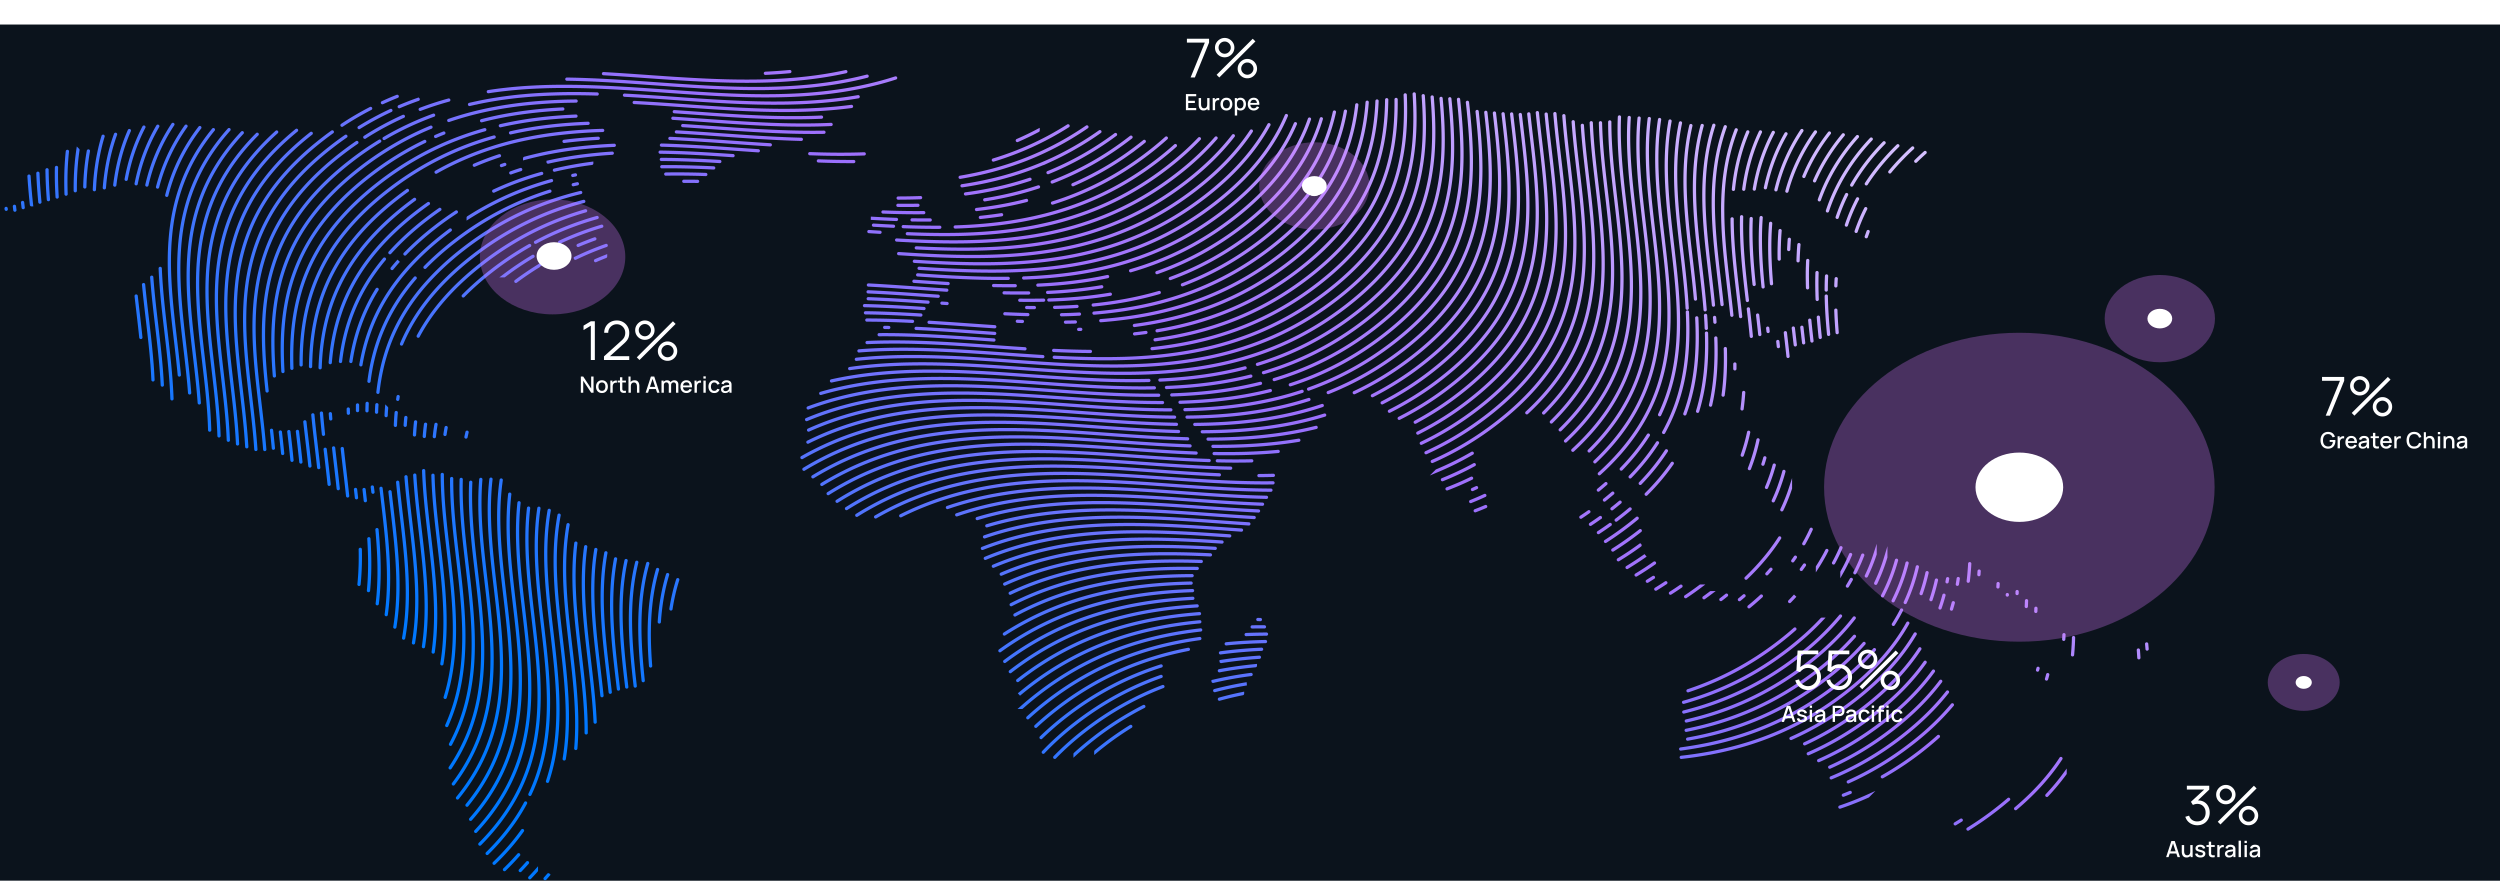 <svg xmlns="http://www.w3.org/2000/svg" width="1606" height="566" fill="none"><path fill="#0B131C" d="M0 15.778h1606v549.984H0z"/><g clip-path="url(#a)"><path stroke="url(#b)" stroke-linecap="round" stroke-miterlimit="10" stroke-width="2.098" d="M1053.7 340.886c-.39.321-.81.627-1.2.948-1.05.809-2.07 1.589-3.12 2.37l-1.46 1.074a198.472 198.472 0 0 1-11.85 8.072m15.64-20.439c-1.7 1.408-3.44 2.83-5.26 4.238-1.46 1.116-2.9 2.217-4.34 3.277-.45.32-.9.655-1.35.976a196.844 196.844 0 0 1-9.39 6.399m26.14-30.31c6.3-6.233 11.9-12.883 16.76-19.854m-36.04 36.473c.72-.544 1.44-1.102 2.16-1.659 2.36-1.827 4.63-3.667 6.79-5.507m-12.78 9.982a188.737 188.737 0 0 1-7.59 5.215m1.27-9.69a206.416 206.416 0 0 1-6.36 4.378m19.02-14.236a185.728 185.728 0 0 1-5.21 4.253m18.17-16.313c6.38-6.58 12-13.594 16.79-20.941m-23.29 16.759c6.72-6.86 12.59-14.194 17.56-21.904m-28.72 32.346a252.21 252.21 0 0 1-5.35 4.434m-10 7.501a188.225 188.225 0 0 1-5.13 3.514m16.08-21.569c-1.57 1.38-3.2 2.774-4.86 4.155m14.71-13.497c6.67-6.845 12.5-14.151 17.42-21.833m7.24-13.078c28.96-60.998-4.59-126.416 6.68-188.655M266.696 178.582v.014c-18.587 21.5-26.781 43.752-29.663 66.338m116.222-122.135c-21 6.636-41.586 16.898-61.542 32.388a183.222 183.222 0 0 0-18.695 16.55m-54.284 60.468c2.63-22.406 10.392-44.448 28.223-65.78m35.607-31.914a206.856 206.856 0 0 0-9.006 6.608c-8.483 6.539-16.209 13.636-23.071 21.221m5.619 5.172a146.874 146.874 0 0 0-4.25 4.978m8.284-9.328a183.498 183.498 0 0 1 19.47-17.344 199.41 199.41 0 0 1 13.544-9.662m-67.756 96.049c2.377-15.671 7.42-31.147 16.858-46.303m97.978-28.191c-8.646 4.907-16.804 10.345-24.369 16.257-6.538 5.061-12.643 10.442-18.281 16.131m86.001-50.374c-14.03 3.96-27.322 9.3-39.569 15.908m-20.136 21.513a199.264 199.264 0 0 1 18.533-12.492m17.11-9.077c8.609-4.029 17.65-7.459 27.034-10.261m-40.596 25.542a201.233 201.233 0 0 0-14.571 9.886m50.736-27.3a220.367 220.367 0 0 0-10.734 4.211m-98.518-66.798c-12.049 5.814-23.9 13.064-35.553 22.113-51.06 39.596-58.066 82.315-55.563 125.69M285.121 85.461a186.27 186.27 0 0 0-5.277 2.203M171.582 251.153c-5.493-50.834-5.961-101.334 53.636-147.567a203.584 203.584 0 0 1 18.713-12.938m2.81-1.687c9.905-5.842 20.55-10.861 31.806-14.974M229.252 91.54a211.338 211.338 0 0 0-10.104 7.362c-76.112 59.074-54.248 125.063-49.06 189.867m64.261-200.603c7.763-4.991 16.048-9.48 24.765-13.426m-94.736 213.987c-4.412-66.296-29.195-134.056 48.719-194.524a211.116 211.116 0 0 1 9.095-6.678m8.501-5.563c6.466-4.016 13.292-7.697 20.406-11.015m-92.574 216.079c-3.837-67.244-30.582-136.105 48.556-197.508a190.98 190.98 0 0 1 6.394-4.782m24.62-15.072c-6.393 3.305-12.553 6.902-18.388 10.778m516.435 133.136c-2.431.334-4.863.641-7.276.906m14.444-1.994c31.447-5.256 62.173-16.731 91.566-39.54 44.432-34.48 55.473-71.316 55.941-108.89M3.994 134.44c-.036-.181-.054-.363-.072-.544m5.637 1.101c-.108-.822-.198-1.631-.288-2.453m5.62.822c-.145-1.087-.253-2.203-.379-3.29m5.71 1.478a232.29 232.29 0 0 1-.36-3.514c-.145-1.338-.27-2.663-.379-4.001-.072-.725-.144-1.45-.198-2.161l-.108-1.339a255.767 255.767 0 0 1-.54-7.403m5.709-1.841c.162 4.072.396 8.143.738 12.228.072.976.144 1.938.235 2.914.09 1.143.198 2.272.306 3.43m5.475-1.632c-.505-6.399-.829-12.799-.883-19.17m6.484 17.511c-.378-6.357-.558-12.687-.414-19.003m6.16 17.149c-.217-6.316-.217-12.604.144-18.878.054-.892.108-1.799.18-2.691.126-1.966.306-3.946.522-5.898m6.772-.934a158.97 158.97 0 0 0-.883 7.097c-.035.376-.072.739-.09 1.115-.576 5.982-.792 11.991-.738 18m6.124-2.44c.18-7.738.954-15.448 2.305-23.102m3.836 24.859c.054-1.157.126-2.301.198-3.444v-.111c.469-7.529 1.531-15.03 3.206-22.448l.108-.488a110.36 110.36 0 0 1 2.09-7.835m.81 33.141c.918-11.572 3.098-23.047 7.204-34.396m-.504 32.639c1.44-11.795 4.322-23.479 9.365-35.023M81.061 115.2c2.09-11.307 5.673-22.517 11.383-33.56m-4.989 36.418c2.485-12.478 6.826-24.83 13.904-36.975M90.481 216.785c-.919-8.868-2.017-17.749-3.008-26.616m6.88-71.288c3.044-13.175 8.285-26.184 16.714-38.969M97.631 233.655c-1.297-16.898-3.782-33.894-5.403-50.834m6.051 61.221-.108-2.036c-.126-2.774-.324-5.563-.522-8.351m3.566-113.477c3.44-13.218 9.203-26.282 18.281-39.123m-15.237 166.319c-1.117-23.033-5.097-46.247-6.79-69.293m9.654-52.605c3.764-14.751 10.356-29.293 21.252-43.528m-17.903 174.266a317.69 317.69 0 0 0-.684-12.367c-.414-5.298-.9-10.582-1.477-15.895-1.981-18.515-4.665-37.1-5.385-55.532m12.265 68.485c-2.431-26.017-7.006-52.186-6.339-77.994.018-.85.054-1.701.09-2.551.09-2.245.216-4.476.414-6.721.018-.39.054-.78.09-1.171 2.035-23.562 9.347-46.762 27.628-69.182m-15.255 169.135c-2.395-31.147-8.789-62.559-6.484-93.372.036-.502.072-.99.108-1.506 2.144-25.347 10.338-50.29 31.681-74.285m-19.109 175.563c-4.251-58.809-23.648-118.692 27.628-173.569m-20.946 191.067c-1.729-64.191-29.123-130.194 30.528-190.063m-24.531 193.757c-2.017-66.087-30.636-134.042 37.03-195.207m-31.05 197.996c-2.594-67.593-31.717-137.04 43.838-199.098m301.172-36.612c5.26-.251 10.483-.6 15.706-1.102M152.599 285.186c-3.188-67.844-31.572-137.472 47.332-199.53m187.76-38.341c15.255.878 30.564 2.091 45.819 3.081 2.522.167 5.043.307 7.565.46 34.526 2.064 68.872 2.524 102.3-4.824M245.678 65.97a184.973 184.973 0 0 1 9.492-4.072m108.982-11.056c17.74.279 35.606 1.478 53.455 2.733l5.997.418c45.027 3.179 90.053 6.107 133.423-5.075m-288.386 14.89a213.748 213.748 0 0 0-12.175 4.727m57.238-9.648a242.688 242.688 0 0 1 10.428-1.394 297.294 297.294 0 0 1 18.335-1.506c8.609-.46 17.254-.586 25.953-.474.991 0 1.981.028 2.972.042 9.78.167 19.595.627 29.429 1.213h.036c3.53.195 7.096.418 10.644.655 50.394 3.346 101.058 8.728 149.668-3.332h.018c.847-.21 1.675-.419 2.522-.628a210.848 210.848 0 0 0 11.635-3.388M269.938 70.25a207.616 207.616 0 0 1 18.353-5.981m112.89-3.123c50.304 2.677 101.112 9.48 150.101.99m-249.645 4.95c.972-.238 1.945-.447 2.918-.67.342-.07.666-.153 1.008-.21a230.515 230.515 0 0 1 13.436-2.523c1.531-.237 3.08-.474 4.629-.683 1.585-.223 3.188-.432 4.809-.627 2.359-.293 4.736-.544 7.114-.767l.252-.014c6.646-.642 13.31-1.018 19.992-1.227 9.239-.32 18.515-.251 27.826.028m-208.004 227.54c-.36-3.834-.757-7.669-1.189-11.517M407.413 65.83c.63.028 1.279.07 1.927.112 6.79.362 13.58.822 20.37 1.283 39.371 2.718 78.814 6.19 117.285 1.143m-258.704 9.02a206.612 206.612 0 0 1 20.028-5.744c3.332-.78 6.664-1.478 10.014-2.091 2.593-.488 5.205-.948 7.816-1.325 1.351-.209 2.72-.404 4.089-.6a270.563 270.563 0 0 1 16.137-1.714c6.862-.53 13.706-.837 20.55-.962h.036l3.134-.042m-193.83 176.594c-3.692-45.968 1.009-91.336 54.986-133.219 9.204-7.208 19.308-13.706 30.132-19.394.324-.167.667-.349.991-.516a189.323 189.323 0 0 1 14.48-6.678m-95.276 209.61c-.45-4.587-.954-9.202-1.477-13.789M433.168 71.742c31.627 2.147 63.343 4.921 94.556 3.5m-218.343 2.314a216.598 216.598 0 0 1 18.407-3.946c6.88-1.185 13.85-2.077 20.856-2.719 4.287-.376 8.592-.683 12.896-.892m-173.964 225.7c-.577-6.149-1.279-12.298-2.017-18.446M432.268 75.966c33.968 2.19 68.08 5.508 101.633 3.974m-212.471.837c11.401-2.58 23.072-4.35 34.869-5.326 1.189-.098 2.377-.196 3.584-.28 3.368-.25 6.754-.446 10.122-.585M187.504 236.611c-1.351-41.061 7.456-81.396 55.833-118.943 15.002-11.656 30.311-20.314 45.909-26.741a209.248 209.248 0 0 1 7.996-3.082 200.303 200.303 0 0 1 14.193-4.531m-118.15 213.5c-.666-6.567-1.441-13.12-2.215-19.673M438.589 80.679c30.312 1.952 60.696 4.796 90.72 4.28m-201.323.39c16.408-3.708 33.032-5.507 49.8-6.134M193.429 234.408c-.126-38.676 10.266-76.614 55.959-112.069 22.009-17.08 44.774-27.801 68.044-34.326M199.085 299.365c-.991-9.466-2.198-18.933-3.242-28.386m5.133-4.476c.63 6.776 1.423 13.538 2.215 20.328l.162 1.422c.468 4.03.955 8.087 1.387 12.116m56.985-178.03a207.11 207.11 0 0 0-6.303 4.712c-44.252 34.354-55.383 71.023-55.923 108.444M387.151 83.788a307.227 307.227 0 0 0-31.266 2.412 237.517 237.517 0 0 0-16.534 2.719c-21.325 4.252-41.406 11.6-59.201 21.68m234.624-21.095c-26.638-.697-53.527-3.262-80.255-4.768m-4.161 4.169c21.451.948 42.974 2.83 64.478 4.127M362.35 90.829c7.295-.948 14.589-1.575 21.955-1.994m-63.451 11.21a196.172 196.172 0 0 0-16.155 6.093m-99.059 130.11c1.261-36.069 13.13-71.371 55.815-104.512a224.28 224.28 0 0 1 4.881-3.681m-58.534 150.941a584.35 584.35 0 0 1-1.315-13.636m4.953 45.773a23.135 23.135 0 0 0-.126-1.157c-.144-1.339-.288-2.677-.433-4.002a1862.52 1862.52 0 0 0-1.999-17.358M520.195 98.72c11.707.433 23.378.558 34.977.126m-130.253-5.619c20.658.558 41.443 2.23 62.209 3.639m-150.1 4.838a239.983 239.983 0 0 1 8.591-2.133 180.05 180.05 0 0 1 8.213-1.729c13.453-2.565 27.069-3.918 40.775-4.49m-70.349 12.27-2.107.725M212.142 232.958c2.72-33.281 15.814-65.836 55.365-96.523a196.452 196.452 0 0 1 7.708-5.689m-62.749 138.351c-.09-1.116-.162-2.217-.252-3.333m5.061 48.143c-.9-8.714-1.999-17.442-2.972-26.17m311.422-184.374c7.582.293 15.164.446 22.711.418m-124.363-6.037c15.561.224 31.176 1.172 46.827 2.245m-118.798 4.141a241.594 241.594 0 0 1 24.855-4.239c1.693-.209 3.368-.39 5.061-.557 3.764-.39 7.528-.697 11.293-.92m-58.823 10.498c-2.125.683-4.25 1.395-6.358 2.161M223.327 318.592c-.288-2.705-.595-5.41-.901-8.101a583.792 583.792 0 0 0-.666-5.786c-.648-5.535-1.297-11.042-1.891-16.563m11.563 64.762c.054 2.468.072 4.95.036 7.418a131.694 131.694 0 0 1-.126 4.615 157.754 157.754 0 0 1-.721 10.484M229 319.763a541.959 541.959 0 0 0-.612-5.34m-4.593-48.979c-.036-.893-.054-1.785-.072-2.677M347.96 111.408a200.66 200.66 0 0 0-24.566 8.575 224.639 224.639 0 0 0-3.873 1.701c-.81.362-1.585.711-2.359 1.073m62.965-17.804a235.1 235.1 0 0 0-23.972 4.35m68.692-6.888c12.464.042 24.999.586 37.552 1.339m204.474-19.91a192.363 192.363 0 0 1-13.345 6.413m-15.399 12.562c16.281-4.935 32.311-12.018 47.998-21.973M425.135 107.1c11.077-.112 22.189.223 33.338.781m-88.81 4.475c-.577.112-1.135.223-1.711.349m-67.18 27.104a205.853 205.853 0 0 1 7.619-4.643 204.906 204.906 0 0 1 9.275-5.019c11.437-5.828 23.738-10.569 36.616-14.138M231.828 234.366c3.602-21.123 12.247-41.883 30.15-61.988.342-.39.684-.781 1.044-1.171 6.754-7.376 14.319-14.305 22.603-20.691a208.947 208.947 0 0 1 3.639-2.774m-59.597 116.015v-3.612m5.024 61.486-.81-7.166m2.828 64.93c1.08-11.029.972-22.155.252-33.309M616.804 113.89c27.844-4.699 55.13-14.305 81.426-32.36m-270.537 30.296c8.537-.153 17.11-.028 25.719.265m-85.154 6.567c.883-.209 1.747-.404 2.63-.6m-135.026 141.07a210.726 210.726 0 0 0-.126 4.768m3.854 52.284c-.144-1.115-.27-2.203-.414-3.332m2.99 27.383c1.477 15.978 2.089 31.872.162 47.613m375.683-268.489c19.343-2.886 38.434-8.017 57.129-16.591a198.834 198.834 0 0 0 6.358-3.068c8.879-4.503 17.254-9.55 25.071-15.113m-267.295 31.886c2.953-.014 5.907 0 8.861.042m-205.357 135.52c.649-6.037 1.729-12.046 3.188-18v-.014c.45-1.784.937-3.569 1.477-5.353 4.557-15.532 12.643-30.325 23.846-43.682.252-.293.486-.586.738-.864 7.493-8.728 16.102-16.843 25.702-24.232 24.314-18.864 49.511-29.976 75.302-36.223M241.896 264.788c.036-1.589.108-3.193.216-4.796m5.997 134.851c2.882-20.732 1.171-41.785-1.206-62.88-.289-2.607-.595-5.215-.901-7.836-.414-3.471-.81-6.957-1.225-10.429m5.764 2.203c3.278 29.14 7.762 58.363 3.098 86.945m-5.296-140.749a111.647 111.647 0 0 0-.306 4.894m9.906-45.982c8.195-19.324 22.351-38.216 45.837-56.425 23.036-17.874 46.864-28.791 71.232-35.204m216.361-2.412c-4.773.181-9.582.265-14.39.279m43.261-2.663c14.246-1.855 28.151-5.006 41.424-9.412m11.581-4.28c14.697-5.967 29.195-13.942 43.352-24.469m-40.668 30.492c17.056-6.553 33.806-15.741 50.141-28.414l.487-.377m-93.962 40.238c1.693-.265 3.368-.558 5.043-.851 1.225-.223 2.396-.446 3.602-.683a212.042 212.042 0 0 0 25.882-6.762m-90.305 11.837c4.286.056 8.573.042 12.859-.028m-321.021 84.073c8.555-15.922 21.631-31.524 41.155-46.679 21.504-16.675 43.693-27.299 66.369-33.852M255.494 256.52l.27-1.756m-1.243 10.247c-.252 2.733-.414 5.48-.522 8.24m5.277 136.678c5.961-32.863-.576-66.617-3.818-100.135m433.803-191.15c11.508-5.005 22.279-10.931 32.185-17.693 1.35-.92 2.701-1.868 4.052-2.83a224.337 224.337 0 0 0 6.592-4.922c1.026-.78 2.017-1.575 2.99-2.37m-107.758 43.765c2.9-.334 5.8-.711 8.699-1.143a216.87 216.87 0 0 0 7.943-1.311 220.102 220.102 0 0 0 15.471-3.374m-92.196 7.418c2.828.111 5.619.209 8.429.265.738.027 1.477.041 2.215.055 5.187.112 10.356.154 15.525.098M260.717 268.204a119 119 0 0 0-.414 5.006m.504 33.071c2.755 35.651 10.734 71.678 4.809 106.715m410.515-282.557a226.603 226.603 0 0 0 7.762-2.607c.991-.362 1.982-.725 2.972-1.101 15.904-5.996 31.537-14.236 46.81-25.459l1.296-.948c.901-.683 1.82-1.367 2.72-2.064.162-.111.306-.237.468-.362a200.939 200.939 0 0 0 8.105-6.609 152.56 152.56 0 0 0 2.972-2.621M629.79 139.669c2.629-.265 5.241-.571 7.852-.92.469-.056.919-.112 1.387-.181 1.459-.195 2.918-.405 4.377-.628m-57.49 3.305c3.89.069 7.762.097 11.635.069m-38.111-1.115a722.8 722.8 0 0 0 16.444.767M266.264 279.4c.036-.614.072-1.227.126-1.84.09-1.367.198-2.747.324-4.127.072-.809.162-1.618.252-2.426m-.522 34.2c2.215 36.766 11.095 73.993 5.583 110.215m341.607-269.604c19.398-.628 38.615-2.761 57.544-7.571.342-.084.684-.167 1.009-.265 24.638-6.385 48.736-17.33 72.006-35.386 3.872-3.011 7.492-6.023 10.86-9.062m-174.81 52.061c7.834.293 15.651.46 23.467.404m-42.577-1.352c4.287.251 8.555.488 12.842.683M273.378 272.526a144.55 144.55 0 0 0-.81 7.836m-.415 21.959c1.279 38.802 11.599 78.231 6.124 116.545M582.872 150.14c6.538.279 13.058.46 19.578.516 1.549.028 3.079.028 4.628.028 49.421-.042 97.87-8.268 143.166-43.431 7.313-5.647 14.085-11.712 20.226-18.139M558.18 148.76c2.377.153 4.754.306 7.132.446m-195.703 16.689a191.072 191.072 0 0 1 19.811-8.226M279.016 280.487c.27-2.635.63-5.256 1.08-7.877m-1.963 32.695c1.045 40.321 12.265 81.354 5.727 121.145m292.15-272.267c2.251.14 4.521.251 6.772.363 5.998.32 12.013.544 17.993.697 53.671 1.269 106.442-5.201 155.503-43.277 9.275-7.125 17.614-14.933 24.927-23.312m-392.181 76.112a177.274 177.274 0 0 0-6.43 2.663M286.598 274.66c-.27 1.477-.522 2.955-.738 4.433m-1.747 25.696c.126 47.697 16.245 96.523 1.855 143.202M588.635 159.23c59.922 3.04 119.104-.195 173.695-42.58 12.427-9.634 22.243-19.463 29.951-29.446M286.994 466.075c22.946-51.336 2.774-105.725 3.152-158.665m287.161-144.485c65.828 4.322 131.189 4.908 191.074-41.562 15.633-12.13 27.124-24.539 35.481-37.184M300.034 277.656c-.234 1.032-.486 2.064-.685 3.095m-9.941 197.383c29.267-54.822 5.277-113.38 6.862-170.153m291.123-140.121c64.442 4.071 128.379 3.694 187.022-41.814 17.038-13.217 29.159-26.769 37.66-40.6.81-1.31 1.585-2.635 2.341-3.973.252-.46.504-.907.757-1.367M289.174 493.29c39.335-58.697 10.536-122.205 13.237-183.496M590.437 172.35c18.658 1.213 37.263 2.105 55.706 1.701 1.747-.042 3.494-.083 5.223-.153 44.54-1.59 88.108-11.349 129.118-43.166 18.065-14.026 30.6-28.414 39.155-43.11.18-.293.342-.585.505-.878a116.796 116.796 0 0 0 6.213-12.52m-535.13 429.384c46.755-62.337 12.265-130.39 17.65-195.64m348.739-129.386c44.468-1.617 87.982-11.39 128.902-43.165 23.287-18.07 37.426-36.808 45.639-55.951m-242.639 97.109c13.31.92 26.62 1.729 39.875 2.077 1.333.042 2.648.07 3.963.098 4.791.097 9.545.111 14.318.069M293.892 512.614c53.005-65.027 13.706-136.565 21.505-204.785m6.574.543c-.108.725-.198 1.464-.288 2.203a47.117 47.117 0 0 0-.271 2.231c-7.636 68.122 31.447 139.535-21.414 204.451m309.061-335.105c-7.294-.446-14.624-.948-21.936-1.464m51.168 2.746c4.628.098 9.257.126 13.886.098m59.327-5.87c-14.769 3.165-29.718 4.824-44.775 5.507M841.198 76.496a121.895 121.895 0 0 1-2.864 7.418c-.162.39-.324.752-.504 1.129-8.267 18.836-22.297 37.268-45.261 55.072-17.02 13.204-34.454 22.615-52.248 29.21h-.036a178.895 178.895 0 0 1-6.088 2.147c-2.63.864-5.259 1.687-7.889 2.454m16.912 1.213c18.857-6.637 37.372-16.355 55.383-30.339 20.244-15.713 33.572-31.914 42.109-48.464a120.953 120.953 0 0 0 4.016-8.63 116.096 116.096 0 0 0 4.088-11.405M672.997 187.84a285.335 285.335 0 0 0 34.742-3.611m-62.694 3.89c5.259.112 10.518.139 15.759.07m-102.931-5.103c16.75.878 33.554 2.231 50.34 3.318M302.321 526.32c58.391-66.087 17.29-139.201 25.143-208.871m5.961 5.521c-7.546 70.493 34.365 144.485-27.844 211.116m297.103-343.778c-15.003-1.046-30.024-2.161-45.009-2.83m97.438 5.395c5.115.07 10.212.042 15.291-.055m24.224-1.381a322.534 322.534 0 0 1-20.838 1.283m39.479-3.723c-5.836.99-11.671 1.743-17.543 2.329l-1.08.111m57.165-12.506c17.993-6.609 35.679-16.076 52.861-29.432 31.987-24.818 46.666-50.862 52.555-77.52M339.567 326.4c-7.042 61.277 23.954 125.23-7.925 184.737-.252.474-.504.934-.756 1.408-5.907 10.596-13.49 20.579-22.621 29.711m356.213-344.67c-1.657 0-3.296-.014-4.935-.042m32.311-.711c-4.773.307-9.564.53-14.354.627m24.782-1.519c14.283-1.436 28.439-3.96 42.415-8.031m14.895-4.964c17.398-6.58 34.472-15.866 51.096-28.777 34.058-26.434 48.502-54.278 53.599-82.762m-161.5 129.734c39.263-3.22 77.607-14.096 113.935-42.287 37.552-29.14 51.258-59.98 54.878-91.518M693.439 201.769c-3.836.209-7.654.348-11.509.418m-36.399-.627c4.917.237 9.834.418 14.751.543m-104.912-5.772c12.697.279 25.449 1.018 38.2 1.868M340.414 510.314c.216-.46.414-.92.63-1.366.9-1.98 1.729-3.946 2.503-5.926 22.352-57.317-5.961-118.231 2.648-176.525m-33.248 221.754c5.962-5.856 11.311-12.06 16.012-18.571.54-.739 1.063-1.492 1.585-2.245a132.295 132.295 0 0 0 3.764-5.814 126.341 126.341 0 0 0 2.125-3.625c.415-.711.811-1.436 1.189-2.161m369.523-309.842c39.858-3.053 78.796-13.831 115.646-42.427 40.074-31.105 52.987-64.12 55.473-97.89M690.791 206.83c-2.107.069-4.214.097-6.321.125m-30.924-.585c1.08.041 2.161.097 3.242.125m-100.806-5.549c11.815.139 23.684.711 35.571 1.436M351.724 501.907a123.326 123.326 0 0 0 3.368-12.339 78.75 78.75 0 0 0 .595-2.9c10.158-52.145-11.905-106.576-2.882-158.818m-35.391 226.703c6.862-6.567 12.968-13.58 18.245-20.983m-2.486 15.518a155.876 155.876 0 0 1-9.095 9.55m35.085-227.707c-9.546 51.461 11.743 105.084 3.278 156.601m223.745-281.093c-9.798-.502-19.577-.822-29.321-.836m82.164 4.294c-14.066-.906-28.132-2.008-42.181-2.858m97.42 4.545c-.451 0-.883.028-1.315.028m35.787-2.524c34.436-4.559 68.062-15.95 100.139-40.823 42.216-32.792 54.266-67.704 55.724-103.369M588.527 210.957c16.786.767 33.644 2.077 50.466 3.234m-68.062-3.82-2.611-.042M369.879 480.798c4.052-47.516-13.166-96.523-4.953-143.746m-26.079 217.125a180.588 180.588 0 0 1-4.647 5.061M896.851 63.892c.432 39.262-9.582 77.785-55.923 113.756-31.681 24.581-64.874 35.986-98.896 40.642M564.771 215c24.423-.195 49.061 1.701 73.718 3.43M376.561 470.801c.144-40.475-11.527-81.772-6.628-121.898m-25.341 210.335a151.069 151.069 0 0 1-4.268 4.629M902.704 60.95c1.765 41.911-6.394 83.111-55.743 121.397-34.148 26.504-70.079 37.7-106.875 41.632m-63.199 1.129c7.871.363 15.724.614 23.576.656m-143.454-5.703c33.482-1.478 67.522 1.84 101.417 4.016M382.324 463.886c-1.693-37.533-11.202-75.624-6.069-112.683m-23.954 210.781a95.197 95.197 0 0 1-2.144 2.44M908.485 60.337c2.666 43.723-4.052 86.777-55.454 126.681-55.239 42.872-115.142 45.689-175.783 42.482m-125.444-4.085c38.867-3.053 78.598 1.297 118.095 3.667m-283.18 217.822c-3.242-31.44-8.933-63.048-3.963-93.916m9.258 91.713c-3.368-30.032-8.069-60.161-2.792-89.58m525.063-293.64c3.242 44.936-2.414 89.245-55.221 130.235-95.798 74.341-205.716 28.234-308.935 39.095m-4.287 5.981c106.191-15.365 220.27 36.445 319.256-40.377 54.338-42.176 58.732-87.851 54.932-134.112M397.291 442.65c-3.242-28.066-6.97-56.16-1.855-83.64m412.352-124.952c21.631-6.608 42.811-17.009 63.361-32.96 55.815-43.319 58.949-90.332 54.591-137.89M745.147 244.14c18.443-.823 36.688-3.096 54.681-7.822m-265.675 8.393c66.243-14.793 136.106 1.394 203.88-.306M402.622 441.341c-3.188-27.299-6.159-54.571-.432-81.242m5.871 80.628c-3.061-26.755-5.403-53.441 1.009-79.527m118.185-108.486c69.215-20.035 142.878-2.231 214.29-3.569m7.817-.223c18.245-.725 36.345-2.844 54.158-7.306m127.839-178.17c4.917 49.063 3.386 97.681-54.158 142.352-21.234 16.466-43.153 27.02-65.522 33.601m6.88 4.434c22.099-6.595 43.711-17.094 64.658-33.364 55.436-43.013 58.912-89.72 54.68-136.957-.036-.487-.09-.962-.126-1.45a656.053 656.053 0 0 0-.811-8.24M752.766 253.69c19.199-.613 38.236-2.719 56.967-7.431m-290.564 15.797c72.24-26.826 149.884-7.362 225.15-8.171M413.194 437.242c-2.683-25.361-3.98-50.611 2.936-75.275m412.767-114.774c20.604-6.651 40.776-16.815 60.353-32.026 57.67-44.741 59.093-93.456 54.14-142.63-.09-1.046-.198-2.064-.306-3.096l-.414-3.694m-184.609 192.67c19.541-.586 38.921-2.705 57.994-7.529m-297.877 18.641c73.069-30.409 152.009-10.736 228.608-10.931M417.949 427.831c-1.621-20.886-1.387-41.632 4.467-61.988m1.116 33.713c.685-10.22 2.306-20.37 5.332-30.437m90.575-92.842c74.185-33.253 154.621-12.925 232.697-12.994m84.325-11.893c-2.575.85-5.151 1.645-7.744 2.398-2.45.697-4.881 1.352-7.349 1.966-19.757 4.921-39.857 6.971-60.155 7.417M948.901 71.616c5.565 51.057 6.304 101.794-53.545 148.236-17.795 13.817-36.093 23.465-54.716 30.102M954.484 72.16c5.944 52.479 8.375 104.694-53.113 152.391-15.687 12.185-31.77 21.136-48.124 27.633m-90.683 15.769c26.493-.279 52.699-3.095 78.274-11.321m-321.831 27.397c74.816-36.948 156.313-16.62 235.524-16.062M431.025 391.19a124.8 124.8 0 0 1 4.358-18.808m434.596-120.128c12.679-5.939 25.161-13.482 37.426-23.005 63.163-48.993 58.876-102.741 52.609-156.629M767.535 272.652c27.736-.237 55.148-3.179 81.876-12.158m-334.223 33.448c75.969-43.138 159.376-22.698 240.55-21.346M965.579 73.094c6.484 55.296 12.661 110.563-52.105 160.84-9.689 7.584-20.37 14.374-31.842 20.258m-109.289 23.172c26.602-.153 52.916-2.746 78.617-10.721m-334.511 34.8c75.771-45.926 159.232-26.323 240.621-24.232M971.072 73.206c6.61 56.829 15.003 113.77-51.582 165.44-9.618 7.529-20.208 14.277-31.591 20.133m-111.827 23.298c23.431 0 46.629-1.854 69.412-7.529m-323.272 31.761c75.807-46.108 159.286-26.505 240.712-24.413m-234.966 29.293c74.474-45.508 156.404-27.411 236.515-24.748m14.732.293c18.551.111 36.976-.865 55.149-3.932M976.637 73.568c6.628 58.252 17.165 116.782-51.078 169.763-10.013 7.836-21.072 14.821-32.995 20.844m6.286 4.559c11.833-5.981 22.801-12.939 32.743-20.718 70.257-54.515 57.04-114.942 50.502-174.866M779.962 291.363c13.778.237 27.52-.098 41.136-1.367M532.01 317.1c74.33-46.637 156.206-28.986 236.353-26.058m140.789-19.826c10.194-5.48 19.739-11.67 28.475-18.502 72.423-56.202 56.157-118.636 49.961-180.359m-205.573 223.65c7.384.182 14.751.209 22.099.028m-266.376 25.989c75.158-47.349 158.006-28.847 239.018-26.17M993.261 73.29c5.89 62.949 24.319 126.806-49.565 184.123-9.978 7.835-21.018 14.807-32.905 20.816m-366.984 48.477c74.924-47.195 157.521-28.944 238.298-26.197l1.747.069c2.234.07 4.485.126 6.718.168M998.863 72.983c5.277 64.567 26.687 130.278-49.133 189.114-12.013 9.328-24.261 16.773-36.688 22.657m-104.299 20.774c3.098-.028 6.177-.084 9.257-.167m-267.601 25.668c73.285-45.815 153.882-29.265 232.913-26.003M1004.63 74.321c4.77 65.641 28.25 132.592-48.867 192.461-12.985 10.066-26.241 17.93-39.695 24.037m-353.566 41.255c80.525-46.386 169.462-20.802 255.264-21.903m192.854-231.96c4.65 65.892 28.66 133.15-48.805 193.256-13.634 10.596-27.556 18.738-41.713 24.957M578.64 331.349c75.482-37.714 157.844-16.772 237.793-16.466m-207.788 11.14c65.937-22.572 136.196-8.03 204.943-6.553m-198.981 11.266c63.199-21.653 130.396-9.202 196.423-6.832m136.034-25.403a195.15 195.15 0 0 1-20.442 9.648m95.598-229.296c2.6 63.033 27.88 127.698-30.58 186.437m36.51-186.424c1.42 64.902 29.79 131.728-31.557 192.21m-66.999 42.971a189.626 189.626 0 0 0 15.741-6.846m-317.563 25.933c58.355-17.623 119.933-7.808 180.701-4.894M1034.11 78.323c-.09 66.686 31.63 135.603-31.84 197.8m-53.747 37.143c-.883.404-1.747.809-2.612 1.199m-311.979 23.326c55.491-16.717 113.899-8.659 171.749-5.34m200.009-49.147c69.56-65.292 31.7-138.169 34.63-208.174M953.854 318.27a179.675 179.675 0 0 1-9.077 3.918m-312.304 22.698c54.716-18.836 112.422-12.06 169.786-8.337m208.131-47.307c72.87-66.965 31.39-142.003 36.22-213.765m-98.934 252.637a159.155 159.155 0 0 0 6.718-2.719m-323.29 26.895c53.492-20.83 110.027-15.685 166.418-11.768M632.96 358.676c50.429-21.011 103.668-18.139 156.998-14.416m230.912-54.585c68.03-67.23 25.34-142.268 32.1-213.82m-28.42 220.82c72.81-69.197 25.82-146.842 34.94-220.527M638.129 363.75c47.223-19.951 96.932-18.822 146.894-15.545m242.387-43.863c78.78-71.204 27.11-151.61 38.7-227.554M643.208 368.84c29.861-12.799 60.713-17.107 91.98-17.72 2.395-.056 4.79-.084 7.186-.084 12.715-.042 25.485.474 38.29 1.227m-135.259 22.963c28.384-12.897 57.724-17.916 87.495-19.157 2.594-.125 5.187-.195 7.781-.251 12.229-.265 24.53.042 36.885.628m-128.613 24.636c39.533-18.669 80.885-21.722 122.742-20.412m-122.112 27.773c38.453-19.672 78.707-23.911 119.519-23.283m-117.105 29.892c36.597-19.714 74.906-25.082 113.809-25.25m-120.599 37.492c38.38-24.609 78.796-31.873 119.95-32.723m-122.814 43.458c39.425-28.359 81.156-37.184 123.733-38.634m346.454-176.887c-2.25-21.834-5.68-43.738-5.87-65.446-.04-2.705-.02-5.41.07-8.115.45-15.364 2.81-30.59 8.61-45.563m-.87 153.561v-3.109m-60.91 116.447a191.127 191.127 0 0 1-13.94 9.314m-394.179 65.306c38.488-28.722 79.21-38.439 120.833-40.545m347.276-262.73c1.26-12.423 4.06-24.748 9.23-36.906m-10.07 55.881c.09 20.802 3.19 41.814 5.47 62.769m.92 59.297c.47-3.499.81-7.027 1.05-10.54m-63.11 104.693a214.997 214.997 0 0 1-11.8 7.724m-396.215 66.91c38.218-29.405 78.67-39.736 120.022-42.232m351.133-267.666c1.66-12.409 4.95-24.692 10.72-36.822m-8.39 108.277c-2.11-17.986-4.15-35.972-3.7-53.776m6.23 76.837c-.55-5.884-1.2-11.768-1.9-17.652m.19 79.263c-1.04 4.964-2.43 9.871-4.12 14.709m-56.36 69.28c-3.9 2.761-7.85 5.326-11.81 7.71m-397.26 67.774.612-.474c37.012-28.735 76.131-39.471 116.15-42.468m356.408-272.742c2.09-12.283 5.88-24.455 12.21-36.431m-12.3 97.666c-1.47-14.165-2.52-28.289-1.89-42.301m5.53 74.494c-.45-4.168-.92-8.337-1.4-12.506m-5.28 98.643c.5-1.283.97-2.566 1.42-3.863.11-.278.2-.557.29-.836 1.57-4.573 2.83-9.174 3.82-13.775m-67.18 88.353c-1.32.836-2.61 1.659-3.93 2.468m-248.579 24.608c-.54 0-1.08 0-1.621-.014m-153.45 48.143a207.912 207.912 0 0 1 5.854-4.712c35.21-27.327 72.312-38.398 110.296-41.967m363.35-278.834c2.5-11.684 6.66-23.256 13.23-34.66m-14.71 98.363c-1.39-13.845-2.23-27.648-1.46-41.339.05-.809.09-1.618.16-2.426 0-.265.02-.516.06-.767m4.45 73.156-.24-2.12m-1.85 83.292a67.05 67.05 0 0 1-1.23 4.085m-62.37 76.168a207.088 207.088 0 0 1-6.43 4.099M804.402 402.72c2.612-.041 5.241-.055 7.871-.027m-155.882 51.74a192.963 192.963 0 0 1 10.086-8.366c33.5-26.016 68.747-37.282 104.822-41.395m369.561-282.738c3.11-12.868 8.35-25.584 16.68-38.076m-19.53 98.391c-.88-10.47-1.37-20.913-.99-31.286.02-.656.06-1.311.09-1.966.09-1.841.22-3.681.36-5.522m4.95 79.165c-.12-1.087-.23-2.175-.36-3.262m-7.25 93.735c.82-1.966 1.6-3.932 2.28-5.898.44-1.199.85-2.384 1.23-3.583.14-.474.3-.948.43-1.422.2-.6.38-1.213.56-1.813.16-.544.31-1.087.47-1.631m-66.68 82.274c2.27-1.436 4.5-2.928 6.76-4.489m-266.272 30.798a408.05 408.05 0 0 0-13.058.293m-140.266 53.455c3.764-3.457 7.852-6.901 12.247-10.331 31.482-24.413 64.478-35.846 98.248-40.558M1147.9 122.813c3.62-13.329 9.8-26.17 18.33-38.077m-23.28 81.703c-.06-3.04-.04-6.079.07-9.119.02-1.171.07-2.342.13-3.527.09-1.882.21-3.779.37-5.661m5.1 80.824c-.34-3.388-.74-6.79-1.12-10.192-.03-.264-.07-.529-.1-.794-.17-1.408-.33-2.831-.49-4.239m-7.78 107.998c.72-1.575 1.42-3.151 2.07-4.712.85-2.092 1.64-4.197 2.36-6.316a103.55 103.55 0 0 0 2.43-7.864m-53.58 73.672a191.412 191.412 0 0 1-9.55 6.79m-295.135 30.297c8.356-.837 16.767-1.283 25.214-1.464m-147.542 54.459c4.016-3.737 8.411-7.446 13.147-11.14 27.304-21.193 55.743-32.598 84.866-38.314m395.39-303.805c4.07-9.746 9.58-19.101 16.4-27.885m-25.75 68.262c-.16 2.189-.29 4.378-.38 6.567m4.22 61.263c-.15-1.255-.31-2.524-.45-3.792 0-.209-.04-.419-.08-.628a438.43 438.43 0 0 0-.74-6.385m-1.83 102.964a113.98 113.98 0 0 1-5.53 13.803m-45.59 53.232a197.788 197.788 0 0 1-4.43 3.263m-310.59 35.4a297.131 297.131 0 0 1 26.386-2.315m-141.653 56.732a194.53 194.53 0 0 1 15.813-13.692c19.902-15.42 40.398-25.682 61.308-32.318m419.776-311.627c4.55-10.415 10.75-20.342 18.44-29.572m-29.05 80.936c.03-1.687.11-3.36.2-5.033.05-1.004.1-1.994.18-2.984.05-.795.1-1.589.19-2.384m3.03 63.103c-.16-1.38-.32-2.76-.49-4.141-.03-.251-.05-.488-.07-.739-.21-1.7-.39-3.415-.59-5.13m-35.86 161.188c2.16-2.078 4.21-4.141 6.16-6.219.34-.362.68-.738 1.02-1.101a146.93 146.93 0 0 0 4.65-5.298l.65-.781c1.44-1.743 2.81-3.499 4.12-5.256.72-.976 1.43-1.952 2.13-2.942.99-1.422 1.94-2.844 2.86-4.266m-37.75 39.582c.47-.348.94-.711 1.41-1.073.74-.586 1.47-1.158 2.2-1.743m-324.663 42.608a277.746 277.746 0 0 1 24.584-2.719m-138.826 61.012c6.214-6.525 13.058-12.674 20.46-18.39 17.975-13.943 36.418-23.66 55.239-30.297m422.836-306.175c.29-.809.57-1.617.9-2.426.9-2.328 1.85-4.657 2.93-6.985v-.028c.35-.753.71-1.506 1.07-2.259a58.1 58.1 0 0 1 1.02-2.021c4.85-9.481 11.06-18.502 18.54-26.895m-32.03 97.15c-.05-1.296-.09-2.593-.1-3.89-.04-1.784-.06-3.555-.04-5.353 0-.837 0-1.687.04-2.51 0-.767.03-1.52.07-2.287.03-1.171.07-2.356.14-3.527m2.72 51.726c-.5-4.461-1.01-8.923-1.42-13.384m-24.93 160.016c-.84.99-1.73 1.952-2.61 2.928m-14.68 14.11c-.97.823-1.94 1.645-2.95 2.468m-310.955 42.441a259.847 259.847 0 0 0-23.125 3.248m-105.758 55.63c5.835-5.995 12.193-11.656 19.055-16.968 16.426-12.743 33.284-21.959 50.43-28.512M1173.94 135.5c5.51-16.633 15.06-32.304 28.14-46.163m-78.53 300.473c.88-.725 1.75-1.45 2.61-2.175.85-.725 1.75-1.506 2.59-2.259.94-.822 1.86-1.645 2.74-2.482m-352.212 54.794a240.575 240.575 0 0 1 24.422-4.406m-113.089 51.127a207.174 207.174 0 0 1 12.122-10.206c9.761-7.626 20.496-14.458 32.058-20.37m454.749-334.938c5.57-9.648 12.54-18.766 20.8-27.174m-24.08 33.267a115.573 115.573 0 0 0-6.07 14.639m-6.8 37.659c-.17 2.997-.22 6.009-.22 9.034m1.53 28.499c-.79-8.226-1.37-16.438-1.5-24.623m-14.01 172.761c-.65.934-1.33 1.882-2.03 2.83m-356.306 73.504a227.91 227.91 0 0 0-20.514 4.35m-76.383 39.137a186.63 186.63 0 0 1 4.827-3.862c5.565-4.35 11.455-8.435 17.632-12.27M1198.92 118.1c3.21-4.949 6.79-9.745 10.76-14.346a124.91 124.91 0 0 1 3.18-3.611 156.44 156.44 0 0 1 6.31-6.512m-33.05 50.974c1.91-5.744 4.32-11.377 7.18-16.87m-13.72 51.294c-.11 1.533-.18 3.081-.23 4.628m.84 30.018c-.3-3.848-.56-7.71-.74-11.544-.01-.432-.03-.864-.05-1.296-.02-.53-.05-1.06-.05-1.59m-11.82 164.925a95.2 95.2 0 0 0 1.46-2.329c1.26-2.063 2.43-4.127 3.55-6.204.34-.669.68-1.339 1.03-2.008m-20.36 29.028a146.53 146.53 0 0 1-3.54 3.751m-351.463 59.185a215.367 215.367 0 0 0-14.859 3.556m430.672-338.703c1.06-1.283 2.16-2.579 3.29-3.848 1.48-1.673 3.03-3.332 4.65-4.978 2.11-2.203 4.36-4.391 6.74-6.58m-30.15 38.983a113.115 113.115 0 0 0-6.16 14.625m-14.52 212.984c.07-.125.14-.251.22-.39.39-.753.81-1.492 1.18-2.245 1.23-2.384 2.35-4.754 3.37-7.138m54.05-253.905c-2.09 1.868-4.09 3.75-6 5.632m-31.8 48.478c.39-1.115.81-2.231 1.2-3.332m-16.84 218.77a111.02 111.02 0 0 0 5.57-11.279m-104.44 87.53c20.04-6.651 39.69-16.689 58.78-31.51 3.5-2.705 6.78-5.423 9.87-8.17m17.33-6.274a162.893 162.893 0 0 1-9.11 8.993c-.47.446-.96.878-1.44 1.31a206.188 206.188 0 0 1-10.6 8.812c-21.12 16.396-42.91 26.923-65.19 33.517-.67.196-1.34.391-2.02.586h-.04c-.14.042-.28.084-.43.125m123.03-95.198a115.19 115.19 0 0 1-5.64 14.068m-117.26 87.391c25.19-6.33 49.83-17.359 73.59-35.805 10.21-7.849 19.29-16.521 27.09-25.877m29.1-37.756a117.43 117.43 0 0 1-6.48 16.731m-121.68 88.465c26.74-6.121 52.88-17.345 78.04-36.878 12.37-9.592 22.15-19.38 29.84-29.307m18.19-14.235c3.82-7.403 6.83-15.044 8.97-22.838m-135.11 109.253c28.87-5.772 57.07-17.163 84.14-38.174 8.84-6.818 16.86-14.249 23.96-22.211m24.83-22.823c3.91-7.864 6.92-15.978 8.97-24.26m-140.97 113.129c30.64-5.424 60.59-16.885 89.25-39.137 8.91-6.859 16.96-14.332 24.08-22.349m26.45-26.296c3.41-7.459 6-15.113 7.78-22.907m-15.4 36.961c1.93-3.053 3.68-6.134 5.26-9.202m-141.87 89.273c34.31-4.587 67.81-15.992 99.75-40.781 9.16-7.055 17.43-14.765 24.69-23.047m33.82-49.454c-1.01 4.504-2.25 8.993-3.82 13.455m-154.09 105.181c5.8-.641 11.56-1.478 17.3-2.523 1-.168 1.95-.349 2.9-.544 29.25-5.703 57.82-17.107 85.23-38.383 18.73-14.542 31.54-29.503 40.11-44.77m18.39-27.661c-.94 4.21-2.11 8.407-3.51 12.576m-89.91 89.175c13.88-6.176 27.57-14.221 40.95-24.622 17.83-13.845 30.26-28.038 38.82-42.524m-71.02 70.59c12.95-5.981 25.72-13.649 38.24-23.367 15.81-12.284 27.41-24.86 35.78-37.673m-71.68 67.412c14.23-6.218 28.24-14.403 41.95-25.041 14.19-11.014 25-22.294 33.12-33.74m-68.4 63.201c14.01-6.191 27.8-14.277 41.31-24.776 13.8-10.694 24.39-21.625 32.42-32.737m23.31-69.001c-.02.46-.06.907-.07 1.353-.08 1.101-.15 2.203-.24 3.29-.16 2.203-.38 4.406-.65 6.609m-88.97 119.472c13.65-6.121 27.09-14.068 40.25-24.301 13.03-10.109 23.2-20.412 31.05-30.883m24.68-70.771c-.06.766-.09 1.519-.15 2.286m-94.88 130.529c15.4-6.386 30.53-14.988 45.34-26.477 12.1-9.397 21.74-18.975 29.35-28.679m3.14 8.254c-7.66 9.062-16.52 17.483-26.44 25.11-13.24 10.275-26.73 18.237-40.43 24.385m96.26-127.378c-.03.711-.07 1.422-.12 2.134m6.03 4.921-.02.293m6.32-2.231c0 .418 0 .837-.03 1.255m-95.8 130.124a195.504 195.504 0 0 1-18.01 7.083m119.88-132.592c-.04 1.241-.09 2.468-.15 3.709m6.18 1.157c0 .669-.04 1.338-.07 2.008m1.44 36.557c-.09.39-.2.766-.31 1.143m6.52 2.914c-.23.948-.48 1.882-.77 2.83m11.22-28.484c-.04.99-.09 1.98-.16 2.97m5.65 9.982c.06-.502.09-1.018.13-1.519.07-.753.12-1.506.18-2.259.03-.53.07-1.046.09-1.576.05-.599.09-1.213.11-1.812.07-1.311.12-2.621.14-3.932m-76.02 119.654c1.29-.781 2.57-1.576 3.87-2.384m4.34 5.744c6.29-3.89 12.28-8.059 17.96-12.479 2.39-1.854 4.7-3.708 6.9-5.59l.14-.112c.38-.307.74-.627 1.1-.948m33.62-26.198a117.221 117.221 0 0 1-5.27 7.459 146.47 146.47 0 0 1-6.52 7.934c-.81.948-1.66 1.84-2.52 2.774-1.36 1.45-2.74 2.886-4.2 4.336a173.658 173.658 0 0 1-10.59 9.69m31.77-22.573a146.676 146.676 0 0 1-11.71 14.054M1374 422.56a207.71 207.71 0 0 0-.32-4.977m5.62-.627c-.09-1.088-.2-2.203-.29-3.291m-770.617-218.7-3.296-.223m-8.951-.642c-12.824-.892-25.629-1.729-38.399-2.203m611.563 24.86c-.45-4.336-.88-8.672-1.2-13.009m-.85-28.637c-.12 3.318-.14 6.636-.09 9.955v.153c0 1.101.04 2.203.07 3.29v.307c.02 1.185.08 2.356.13 3.528m21.2 316.715a192.47 192.47 0 0 1-4.4 1.771m61.06-37.742c-.38.348-.78.697-1.15 1.031-3.19 2.831-6.6 5.661-10.2 8.464a188.124 188.124 0 0 1-7 5.2c-.65.46-1.3.92-1.95 1.366l-.03.028c-.51.363-1.01.711-1.54 1.06-4.7 3.179-9.42 6.107-14.15 8.784m-286.208-196.56a192.634 192.634 0 0 0 22.765-11.322m70.743-210.613c3.97 62.671 26.77 126.666-35.676 184.653m125.426-69.545c-4.07-38.411-11.31-77.046 2.05-114.23m.04 142.519c.29 10.025-.04 19.994-1.42 29.893m-8.07 6.441c3.26-14.235 3.92-28.624 3.38-43.138m-.56-10.15c-.07-1.018-.14-2.035-.23-3.053m-.72-7.906c-3.78-38.787-11.87-77.882.25-115.554m-5.6 118.58c-3.19-39.652-12.57-79.751-1.89-118.427m-4.32 111.498c-3.23-37.31-11.49-74.969-2.94-111.442m-3.87 185.211c7.42-20.217 8.68-40.865 7.64-61.681m-6.02-3.807c1.14 23.953-.86 47.683-11.85 70.786-.11.223-.22.446-.32.655a123.31 123.31 0 0 1-3.08 5.968m15.12-79.779c-2.19-39.75-12.49-80.057-4.32-119.068m16.59 131.979a257.87 257.87 0 0 0-.47-8.324m.6 11.377c.54 16.912-.69 33.699-5.71 50.221m164.25 122.986c-.36 1.366-.75 2.718-1.17 4.099m4.34-19.617c-.16 1.227-.36 2.44-.57 3.667m-8.59 7.027c-.74 2.732-1.57 5.465-2.53 8.184m4.88-18.795c-.12.67-.25 1.339-.37 2.022m-59.2-5.814c1.22-2.44 2.37-4.88 3.42-7.32v-.014c.39-.948.81-1.924 1.17-2.9.16-.362.3-.739.45-1.115m-7.35 15.615a186.79 186.79 0 0 1-2.5 4.267m-33.43-18.571c-.54.794-1.1 1.575-1.66 2.37m11.84-20.286c-.4.892-.83 1.784-1.27 2.676-.28.586-.57 1.172-.88 1.771a111.14 111.14 0 0 1-2.61 4.838"/></g><ellipse cx="1297.22" cy="312.999" fill="#DB78FF" opacity=".3" rx="125.442" ry="99.227" style="mix-blend-mode:plus-lighter"/><ellipse cx="1297.22" cy="313" fill="#fff" rx="28.161" ry="22.275"/><path fill="#fff" d="M1161.34 443.284c-1.29 0-2.48-.265-3.58-.795a8.284 8.284 0 0 1-2.8-2.195 8.661 8.661 0 0 1-1.66-3.214l2.44-.657c.22.899.62 1.677 1.19 2.333a6.202 6.202 0 0 0 2.02 1.504 5.91 5.91 0 0 0 2.46.535c1.1 0 2.1-.264 2.97-.794a6.056 6.056 0 0 0 2.11-2.143c.52-.888.78-1.861.78-2.921 0-1.095-.27-2.08-.82-2.955a6.021 6.021 0 0 0-2.14-2.109 5.647 5.647 0 0 0-2.9-.777c-1.18 0-2.19.259-3.04.777-.86.507-1.54 1.147-2.04 1.919l-2.32-.968.76-12.944h13.29v2.436h-12.16l1.26-1.192-.68 11.043-.64-.847a7.564 7.564 0 0 1 2.6-1.918 7.617 7.617 0 0 1 3.19-.691c1.54 0 2.92.368 4.15 1.106a8.181 8.181 0 0 1 2.94 2.955c.72 1.244 1.09 2.633 1.09 4.165 0 1.521-.39 2.915-1.16 4.182a8.865 8.865 0 0 1-3.08 3.024c-1.28.761-2.69 1.141-4.23 1.141Zm19.95 0c-1.29 0-2.49-.265-3.58-.795a8.284 8.284 0 0 1-2.8-2.195 8.661 8.661 0 0 1-1.66-3.214l2.44-.657c.22.899.61 1.677 1.19 2.333a6.202 6.202 0 0 0 2.02 1.504c.79.357 1.6.535 2.46.535 1.1 0 2.09-.264 2.97-.794a6.056 6.056 0 0 0 2.11-2.143c.52-.888.78-1.861.78-2.921 0-1.095-.28-2.08-.82-2.955a6.021 6.021 0 0 0-2.14-2.109 5.647 5.647 0 0 0-2.9-.777c-1.18 0-2.19.259-3.04.777-.86.507-1.54 1.147-2.04 1.919l-2.32-.968.76-12.944h13.29v2.436h-12.17l1.27-1.192-.68 11.043-.64-.847a7.621 7.621 0 0 1 2.59-1.918 7.662 7.662 0 0 1 3.2-.691c1.53 0 2.92.368 4.15 1.106a8.181 8.181 0 0 1 2.94 2.955c.72 1.244 1.09 2.633 1.09 4.165 0 1.521-.39 2.915-1.16 4.182a8.865 8.865 0 0 1-3.08 3.024c-1.28.761-2.69 1.141-4.23 1.141Zm15.02-.518-1.73-1.729 23.21-23.157 1.73 1.711-23.21 23.175Zm18.03.518c-1.14 0-2.19-.276-3.13-.829a6.557 6.557 0 0 1-2.25-2.247 6.06 6.06 0 0 1-.85-3.145c0-1.129.29-2.166.87-3.111.57-.945 1.33-1.7 2.28-2.264a5.877 5.877 0 0 1 3.08-.847c1.14 0 2.18.282 3.12.847.95.553 1.7 1.302 2.25 2.247.56.933.85 1.975.85 3.128 0 1.152-.29 2.2-.85 3.145a6.308 6.308 0 0 1-2.25 2.247c-.94.553-1.98.829-3.12.829Zm0-2.298c.7 0 1.35-.179 1.95-.536.6-.357 1.08-.83 1.43-1.417.36-.599.54-1.256.54-1.97 0-.715-.18-1.366-.54-1.953a4.005 4.005 0 0 0-1.43-1.435 3.746 3.746 0 0 0-1.95-.535c-.72 0-1.38.178-1.97.535-.59.358-1.07.836-1.44 1.435-.36.587-.53 1.238-.53 1.953 0 .714.17 1.371.53 1.97.37.587.85 1.06 1.44 1.417a3.74 3.74 0 0 0 1.97.536Zm-14.57-11.182c-1.14 0-2.19-.276-3.13-.829a6.417 6.417 0 0 1-2.26-2.247c-.56-.945-.83-1.993-.83-3.145 0-1.129.28-2.166.86-3.111a6.674 6.674 0 0 1 2.28-2.264 5.912 5.912 0 0 1 3.08-.847c1.14 0 2.17.283 3.11.847.94.553 1.7 1.302 2.26 2.247.57.933.85 1.976.85 3.128 0 1.152-.28 2.2-.85 3.145a6.5 6.5 0 0 1-2.26 2.247c-.94.553-1.97.829-3.11.829Zm0-2.298c.71 0 1.36-.179 1.95-.536.6-.357 1.08-.83 1.43-1.417.36-.599.54-1.256.54-1.97 0-.715-.18-1.366-.54-1.953a3.995 3.995 0 0 0-1.43-1.434 3.687 3.687 0 0 0-1.95-.536c-.72 0-1.37.178-1.97.536a4.13 4.13 0 0 0-1.42 1.434 3.662 3.662 0 0 0-.54 1.953c0 .714.18 1.371.54 1.97.36.587.83 1.06 1.42 1.417.6.357 1.25.536 1.97.536ZM1144.49 463.766l3.37-10.369h2.17l3.37 10.369h-1.56l-3.11-9.462h.39l-3.06 9.462h-1.57Zm1.75-2.341v-1.411h5.42v1.411h-5.42Zm11.43 2.549c-.95 0-1.72-.208-2.31-.626-.6-.418-.96-1.006-1.1-1.764l1.54-.238c.1.403.32.723.66.958.35.23.79.346 1.31.346.47 0 .84-.097 1.1-.289.27-.192.4-.456.4-.792a.775.775 0 0 0-.14-.475c-.09-.125-.29-.242-.58-.353-.3-.11-.76-.247-1.37-.41-.66-.173-1.19-.358-1.59-.555-.39-.201-.66-.434-.83-.698-.17-.269-.25-.593-.25-.972 0-.471.13-.881.38-1.232.25-.35.6-.621 1.05-.813.45-.192.99-.288 1.6-.288.59 0 1.12.093 1.59.281.46.187.84.453 1.13.799.29.341.46.742.52 1.202l-1.54.281a1.29 1.29 0 0 0-.53-.885c-.3-.216-.68-.334-1.16-.353-.45-.019-.82.057-1.11.23-.28.168-.42.401-.42.699 0 .172.05.319.16.439s.32.235.63.345c.31.111.77.243 1.38.397.66.168 1.17.355 1.56.561.38.202.66.444.82.727.17.279.25.617.25 1.016 0 .768-.28 1.37-.84 1.807-.56.437-1.33.655-2.31.655Zm4.89-9.26v-1.462h1.5v1.462h-1.5Zm0 9.052v-7.777h1.5v7.777h-1.5Zm5.86.216c-.57 0-1.06-.106-1.45-.317a2.287 2.287 0 0 1-.88-.85c-.2-.355-.3-.744-.3-1.166 0-.394.07-.74.21-1.037.14-.298.35-.55.62-.756.27-.212.61-.382 1.01-.512.35-.1.74-.189 1.17-.266.44-.077.9-.149 1.38-.216l1.44-.202-.55.303c.01-.61-.12-1.061-.39-1.354-.26-.298-.72-.446-1.37-.446-.4 0-.78.096-1.12.288-.34.187-.58.499-.71.936l-1.41-.432c.2-.668.56-1.198 1.1-1.592.54-.393 1.26-.59 2.16-.59.69 0 1.3.12 1.81.36.52.235.9.609 1.14 1.123.13.255.2.523.23.807.03.283.04.588.04.914v4.789h-1.33v-1.779l.26.23c-.32.596-.73 1.04-1.23 1.333-.49.288-1.1.432-1.83.432Zm.27-1.232c.43 0 .79-.074 1.1-.223.31-.154.55-.348.74-.583.19-.235.31-.48.37-.735.08-.23.13-.489.14-.777.01-.288.02-.519.02-.692l.49.18-1.3.195c-.39.057-.74.115-1.06.173-.31.052-.59.117-.83.194-.21.072-.39.158-.56.259-.16.101-.28.224-.38.368a.973.973 0 0 0-.14.525c0 .202.05.389.16.562.1.168.25.302.46.403.2.101.47.151.79.151Zm8.62 1.016v-10.369h4.19c.1 0 .22.004.37.014.15.005.29.019.43.043.57.091 1.05.288 1.44.591.39.302.68.684.87 1.145.19.46.29.969.29 1.526 0 .562-.1 1.073-.29 1.534-.19.461-.48.842-.87 1.145-.39.302-.87.499-1.44.59-.14.019-.28.034-.43.043-.15.01-.28.015-.37.015h-2.69v3.723h-1.5Zm1.5-5.149h2.63c.1 0 .2-.005.32-.014.12-.01.23-.027.34-.051.3-.072.55-.204.74-.396.19-.197.32-.422.4-.677a2.467 2.467 0 0 0 0-1.519 1.632 1.632 0 0 0-.4-.67 1.486 1.486 0 0 0-.74-.403 1.946 1.946 0 0 0-.34-.058 4.205 4.205 0 0 0-.32-.014h-2.63v3.802Zm9.48 5.365c-.57 0-1.05-.106-1.44-.317a2.247 2.247 0 0 1-.89-.85c-.2-.355-.29-.744-.29-1.166 0-.394.07-.74.2-1.037.14-.298.35-.55.62-.756.28-.212.61-.382 1.01-.512.35-.1.74-.189 1.18-.266.43-.077.89-.149 1.37-.216.49-.067.97-.135 1.44-.202l-.55.303c.01-.61-.12-1.061-.38-1.354-.27-.298-.73-.446-1.37-.446-.41 0-.79.096-1.13.288-.34.187-.57.499-.71.936l-1.4-.432c.19-.668.55-1.198 1.09-1.592.54-.393 1.26-.59 2.16-.59.7 0 1.3.12 1.82.36.51.235.89.609 1.13 1.123.13.255.21.523.23.807.03.283.05.588.05.914v4.789h-1.33v-1.779l.25.23c-.32.596-.73 1.04-1.23 1.333-.49.288-1.1.432-1.83.432Zm.27-1.232c.43 0 .79-.074 1.1-.223.31-.154.56-.348.74-.583.19-.235.31-.48.37-.735.08-.23.13-.489.14-.777.01-.288.02-.519.02-.692l.49.18-1.3.195c-.39.057-.74.115-1.06.173-.31.052-.59.117-.83.194-.21.072-.39.158-.56.259-.15.101-.28.224-.38.368a.97.97 0 0 0-.13.525c0 .202.05.389.15.562.1.168.25.302.46.403.2.101.47.151.79.151Zm9.06 1.232c-.79 0-1.47-.178-2.03-.533a3.544 3.544 0 0 1-1.28-1.462c-.29-.619-.44-1.323-.44-2.11 0-.801.15-1.51.46-2.124.3-.619.73-1.104 1.29-1.455.56-.35 1.24-.525 2.03-.525.85 0 1.57.211 2.17.633.6.423 1 1.001 1.2 1.736l-1.5.432a2 2 0 0 0-.74-1.015 1.9 1.9 0 0 0-1.16-.368c-.49 0-.9.118-1.21.353-.32.231-.56.547-.71.951-.15.403-.23.864-.24 1.382.01.802.19 1.45.55 1.944.37.495.9.742 1.61.742.49 0 .88-.11 1.18-.331.3-.226.53-.547.69-.965l1.53.36c-.26.758-.68 1.342-1.26 1.75-.59.403-1.3.605-2.14.605Zm4.8-9.268v-1.462h1.5v1.462h-1.5Zm0 9.052v-7.777h1.5v7.777h-1.5Zm4.38 0v-8.051c0-.197 0-.405.02-.626a2.5 2.5 0 0 1 .12-.663c.07-.221.19-.422.35-.605.2-.216.42-.369.65-.46.24-.092.47-.145.7-.159.23-.014.45-.022.65-.022h.98v1.239h-.91c-.36 0-.62.089-.8.266-.17.173-.26.42-.26.742v8.339h-1.5Zm-1.29-6.567v-1.21h4.76v1.21h-4.76Zm6.27-2.485v-1.462h1.5v1.462h-1.5Zm0 9.052v-7.777h1.5v7.777h-1.5Zm7 .216c-.8 0-1.48-.178-2.03-.533a3.497 3.497 0 0 1-1.29-1.462c-.29-.619-.44-1.323-.44-2.11 0-.801.16-1.51.46-2.124.3-.619.73-1.104 1.29-1.455.57-.35 1.24-.525 2.03-.525.85 0 1.57.211 2.17.633a2.937 2.937 0 0 1 1.2 1.736l-1.5.432c-.15-.437-.39-.775-.73-1.015a1.942 1.942 0 0 0-1.16-.368c-.5 0-.9.118-1.22.353-.32.231-.55.547-.71.951-.15.403-.23.864-.23 1.382 0 .802.18 1.45.54 1.944.37.495.91.742 1.62.742.48 0 .87-.11 1.17-.331.3-.226.53-.547.69-.965l1.53.36c-.26.758-.68 1.342-1.26 1.75-.59.403-1.3.605-2.13.605Z"/><ellipse cx="1479.91" cy="438.384" fill="#DB78FF" opacity=".3" rx="23.11" ry="18.28" style="mix-blend-mode:plus-lighter"/><ellipse cx="1479.91" cy="438.383" fill="#fff" rx="5.188" ry="4.104"/><path fill="#fff" d="M1411.58 530.141c-1.23 0-2.36-.219-3.4-.657a7.688 7.688 0 0 1-2.68-1.866c-.75-.818-1.29-1.792-1.64-2.921l2.42-.726c.41 1.233 1.09 2.166 2.04 2.8.95.634 2.03.939 3.23.916 1.11-.023 2.06-.271 2.85-.743a4.702 4.702 0 0 0 1.85-1.97c.43-.842.64-1.815.64-2.921 0-1.694-.5-3.053-1.49-4.079-.98-1.037-2.27-1.555-3.88-1.555-.45 0-.93.063-1.42.19-.5.115-.96.282-1.38.501l-1.28-2.022 9.67-8.934.42 1.037h-12.69v-2.437h14.38v2.471l-8.43 8.053-.04-1.002c1.73-.219 3.25-.023 4.57.588a6.795 6.795 0 0 1 3.07 2.799c.75 1.245 1.13 2.708 1.13 4.39 0 1.59-.35 2.995-1.04 4.217a7.44 7.44 0 0 1-2.82 2.851c-1.2.68-2.55 1.02-4.08 1.02Zm14.84-.501-1.73-1.729 23.21-23.157 1.73 1.711-23.21 23.175Zm18.03.518c-1.15 0-2.19-.276-3.13-.829a6.557 6.557 0 0 1-2.25-2.247 6.06 6.06 0 0 1-.85-3.145c0-1.129.29-2.166.87-3.111a6.505 6.505 0 0 1 2.28-2.264 5.877 5.877 0 0 1 3.08-.847c1.14 0 2.18.282 3.12.847.95.553 1.7 1.302 2.25 2.247.56.933.85 1.976.85 3.128 0 1.152-.29 2.2-.85 3.145a6.308 6.308 0 0 1-2.25 2.247c-.94.553-1.98.829-3.12.829Zm0-2.298c.7 0 1.35-.179 1.95-.536.6-.357 1.08-.83 1.43-1.417.36-.599.54-1.256.54-1.97 0-.715-.18-1.366-.54-1.953a4.005 4.005 0 0 0-1.43-1.435 3.746 3.746 0 0 0-1.95-.535c-.72 0-1.38.178-1.97.535-.59.358-1.07.836-1.44 1.435-.36.587-.53 1.238-.53 1.953 0 .714.17 1.371.53 1.97.37.587.85 1.06 1.44 1.417a3.74 3.74 0 0 0 1.97.536Zm-14.57-11.182c-1.14 0-2.19-.276-3.13-.829a6.53 6.53 0 0 1-2.27-2.247c-.55-.945-.82-1.993-.82-3.145 0-1.129.28-2.166.86-3.111a6.674 6.674 0 0 1 2.28-2.264 5.912 5.912 0 0 1 3.08-.847c1.14 0 2.17.283 3.11.847.94.553 1.7 1.302 2.26 2.247.57.933.85 1.976.85 3.128 0 1.152-.28 2.2-.85 3.145a6.5 6.5 0 0 1-2.26 2.247c-.94.553-1.97.829-3.11.829Zm0-2.298c.71 0 1.36-.179 1.95-.536.6-.357 1.08-.829 1.43-1.417.36-.599.54-1.256.54-1.97 0-.715-.18-1.365-.54-1.953a3.995 3.995 0 0 0-1.43-1.434 3.687 3.687 0 0 0-1.95-.536c-.72 0-1.37.178-1.97.536a4.13 4.13 0 0 0-1.42 1.434 3.665 3.665 0 0 0-.54 1.953c0 .714.18 1.371.54 1.97.36.588.83 1.06 1.42 1.417.6.357 1.25.536 1.97.536ZM1391.51 550.64l3.37-10.369h2.17l3.37 10.369h-1.57l-3.1-9.462h.39l-3.07 9.462h-1.56Zm1.75-2.341v-1.411h5.41v1.411h-5.41Zm11.38 2.549c-.54 0-.99-.086-1.36-.259a2.585 2.585 0 0 1-.89-.677 3.39 3.39 0 0 1-.52-.921c-.12-.332-.2-.656-.24-.972a5.385 5.385 0 0 1-.07-.836v-4.32h1.53v3.823c0 .303.02.615.07.937.05.316.15.612.29.885.14.274.34.495.6.663.26.168.59.252 1.01.252.26 0 .52-.043.76-.13.24-.091.45-.235.63-.432s.32-.456.42-.778c.11-.321.16-.713.16-1.173l.93.352c0 .706-.13 1.33-.39 1.873a3 3 0 0 1-1.14 1.26c-.49.302-1.09.453-1.79.453Zm2.57-.208v-2.247h-.18v-5.53h1.52v7.777h-1.34Zm6.33.208c-.94 0-1.71-.208-2.31-.626-.6-.418-.96-1.006-1.09-1.764l1.54-.238c.09.403.31.723.66.958.35.23.78.346 1.3.346.47 0 .84-.096 1.1-.289a.924.924 0 0 0 .41-.792.719.719 0 0 0-.15-.475c-.09-.125-.28-.242-.58-.353a16.9 16.9 0 0 0-1.36-.41c-.67-.173-1.2-.358-1.59-.555-.39-.201-.67-.434-.84-.698-.16-.269-.24-.593-.24-.972 0-.471.12-.881.37-1.231.25-.351.6-.622 1.05-.814.46-.192.99-.288 1.6-.288.6 0 1.13.093 1.59.281.47.187.85.453 1.13.799.29.341.46.742.52 1.202l-1.54.281a1.278 1.278 0 0 0-.52-.885c-.3-.216-.69-.334-1.16-.353-.46-.019-.83.057-1.11.23-.29.168-.43.401-.43.699 0 .172.06.319.16.439.11.12.32.235.63.346.32.11.78.242 1.39.396.65.168 1.17.355 1.55.561.39.202.66.444.82.727.17.279.26.617.26 1.016 0 .768-.29 1.37-.85 1.807-.55.437-1.32.655-2.31.655Zm9.2-.208a6.47 6.47 0 0 1-1.44.122 3.255 3.255 0 0 1-1.26-.274 1.738 1.738 0 0 1-.84-.792 2.361 2.361 0 0 1-.27-.979c-.01-.336-.01-.715-.01-1.138v-6.876h1.51v7.618c.01.23.06.425.16.583.17.298.44.468.82.512.38.038.82.021 1.33-.051v1.275Zm-5.32-6.567v-1.21h5.32v1.21h-5.32Zm6.96 6.567v-7.777h1.34v1.886l-.19-.244c.1-.25.22-.478.38-.684.15-.212.33-.385.53-.519.19-.144.41-.254.65-.331.25-.082.5-.13.75-.144.26-.019.5-.007.74.036v1.411a2.455 2.455 0 0 0-.85-.057c-.31.028-.59.127-.85.295-.25.158-.44.35-.59.576-.14.225-.24.478-.3.756-.06.274-.09.564-.09.871v3.925h-1.52Zm7.54.216c-.58 0-1.06-.106-1.45-.317a2.22 2.22 0 0 1-.88-.85c-.2-.355-.3-.744-.3-1.166 0-.394.07-.74.21-1.037.14-.298.35-.55.62-.756.27-.212.61-.382 1.01-.512.34-.1.73-.189 1.17-.266.44-.077.9-.149 1.38-.216l1.44-.202-.55.303c.01-.61-.12-1.061-.39-1.354-.26-.298-.72-.446-1.37-.446-.41 0-.78.096-1.12.288-.34.187-.58.499-.71.936l-1.41-.432c.19-.668.56-1.198 1.1-1.592.54-.393 1.26-.59 2.16-.59.69 0 1.3.12 1.81.36.52.235.9.609 1.14 1.123.12.255.2.523.23.807.03.283.04.588.04.914v4.789h-1.33v-1.779l.26.23c-.32.596-.73 1.04-1.23 1.333-.5.288-1.11.432-1.83.432Zm.27-1.232c.42 0 .79-.074 1.1-.223.3-.154.55-.348.74-.583.19-.235.31-.48.37-.735.08-.23.12-.489.13-.777.02-.288.02-.519.02-.692l.49.18-1.29.195c-.39.057-.74.115-1.06.173-.31.052-.59.117-.84.194-.2.072-.39.159-.55.259-.16.101-.29.224-.38.368a.973.973 0 0 0-.14.525c0 .202.05.389.15.562.1.168.26.302.46.403.21.101.47.151.8.151Zm5.88 1.016v-10.585h1.5v10.585h-1.5Zm3.81-9.052v-1.461h1.5v1.461h-1.5Zm0 9.052v-7.777h1.5v7.777h-1.5Zm5.86.216c-.58 0-1.06-.106-1.45-.317a2.22 2.22 0 0 1-.88-.85c-.2-.355-.3-.744-.3-1.166 0-.394.07-.74.21-1.037.14-.298.35-.55.62-.756.27-.212.61-.382 1.01-.512.34-.1.74-.189 1.17-.266.44-.077.9-.149 1.38-.216l1.44-.202-.55.303c.01-.61-.12-1.061-.39-1.354-.26-.298-.72-.446-1.37-.446-.4 0-.78.096-1.12.288-.34.187-.58.499-.71.936l-1.41-.432c.2-.668.56-1.198 1.1-1.592.54-.393 1.26-.59 2.16-.59.69 0 1.3.12 1.81.36.52.235.9.609 1.14 1.123.13.255.2.523.23.807.03.283.04.588.04.914v4.789h-1.33v-1.779l.26.23c-.32.596-.73 1.04-1.23 1.333-.49.288-1.1.432-1.83.432Zm.27-1.232c.42 0 .79-.074 1.1-.223.31-.154.55-.348.74-.583.19-.235.31-.48.37-.735.08-.23.13-.489.13-.777.02-.288.03-.519.03-.692l.49.18-1.3.195c-.39.057-.74.115-1.06.173-.31.052-.59.117-.83.194-.21.072-.4.159-.56.259-.16.101-.28.224-.38.368a.973.973 0 0 0-.14.525c0 .202.05.389.15.562.11.168.26.302.47.403.2.101.47.151.79.151Z"/><ellipse cx="844.334" cy="119.431" fill="#DB78FF" opacity=".3" rx="35.435" ry="28.03" style="mix-blend-mode:plus-lighter"/><ellipse cx="844.269" cy="121.938" fill="#fff" rx="4.699" ry="4.04"/><ellipse cx="844.334" cy="119.432" fill="#fff" rx="7.955" ry="6.292"/><g filter="url(#c)"><path fill="#fff" d="m764.838 49.778 9.159-22.414H762.47v-2.472h14.24v2.472l-9.142 22.414h-2.73Zm18.438 0-1.729-1.728 23.21-23.158 1.728 1.711-23.209 23.175Zm18.025.519c-1.141 0-2.184-.277-3.128-.83a6.55 6.55 0 0 1-2.247-2.246c-.565-.945-.847-1.994-.847-3.146 0-1.129.288-2.166.864-3.11a6.606 6.606 0 0 1 2.281-2.264 5.894 5.894 0 0 1 3.077-.847c1.14 0 2.183.282 3.128.847a6.182 6.182 0 0 1 2.246 2.246c.565.933.847 1.976.847 3.128 0 1.152-.282 2.2-.847 3.146a6.363 6.363 0 0 1-2.246 2.246c-.945.553-1.988.83-3.128.83Zm0-2.299c.702 0 1.353-.178 1.952-.535.6-.358 1.078-.83 1.435-1.418.357-.599.536-1.255.536-1.97 0-.714-.179-1.365-.536-1.953a4.066 4.066 0 0 0-1.435-1.434 3.744 3.744 0 0 0-1.952-.536c-.715 0-1.371.179-1.97.536a4.27 4.27 0 0 0-1.435 1.434 3.688 3.688 0 0 0-.536 1.953c0 .715.179 1.371.536 1.97.369.588.847 1.06 1.435 1.418a3.775 3.775 0 0 0 1.97.535Zm-14.569-11.181c-1.141 0-2.183-.277-3.128-.83a6.505 6.505 0 0 1-2.264-2.246c-.553-.945-.829-1.993-.829-3.145 0-1.13.288-2.166.864-3.111a6.598 6.598 0 0 1 2.281-2.264 5.89 5.89 0 0 1 3.076-.847c1.141 0 2.178.282 3.111.847a6.316 6.316 0 0 1 2.264 2.246c.564.934.847 1.976.847 3.129 0 1.152-.283 2.2-.847 3.145a6.505 6.505 0 0 1-2.264 2.246c-.933.553-1.97.83-3.111.83Zm0-2.299c.714 0 1.365-.178 1.953-.535a4.12 4.12 0 0 0 1.434-1.417c.357-.6.536-1.256.536-1.97 0-.715-.179-1.366-.536-1.953a4.072 4.072 0 0 0-1.434-1.435 3.69 3.69 0 0 0-1.953-.535c-.714 0-1.371.178-1.97.535a4.116 4.116 0 0 0-1.417 1.435 3.689 3.689 0 0 0-.536 1.953c0 .714.179 1.37.536 1.97.357.587.829 1.06 1.417 1.417a3.776 3.776 0 0 0 1.97.535Z"/></g><g filter="url(#d)"><path fill="#fff" d="M761.825 70.778V60.41h6.625v1.419h-5.12v2.909h4.256v1.418h-4.256v3.205h5.12v1.418h-6.625Zm11.285.21c-.537 0-.989-.087-1.354-.26a2.559 2.559 0 0 1-.892-.677 3.238 3.238 0 0 1-.519-.922 4.718 4.718 0 0 1-.245-.972 6.312 6.312 0 0 1-.065-.835v-4.32h1.527v3.823c0 .302.024.615.072.936.053.317.149.612.288.886.144.273.343.494.598.662.259.168.595.252 1.008.252.269 0 .523-.043.763-.13.24-.09.449-.234.627-.431.182-.197.324-.456.424-.778.106-.322.159-.713.159-1.174l.936.353c0 .706-.132 1.33-.396 1.872a2.982 2.982 0 0 1-1.138 1.26c-.494.303-1.092.454-1.793.454Zm2.571-.21v-2.246h-.18v-5.53h1.519v7.776h-1.339Zm3.359 0v-7.777h1.339v1.887l-.187-.245c.096-.25.221-.477.374-.684.154-.211.332-.384.533-.518.197-.144.415-.255.655-.332.245-.081.495-.13.749-.144.255-.019.5-.007.735.036v1.412a2.442 2.442 0 0 0-.85-.058c-.307.029-.59.127-.85.295-.244.159-.439.35-.583.576-.139.226-.24.478-.302.757a3.875 3.875 0 0 0-.094.87v3.925h-1.519Zm8.806.216c-.778 0-1.452-.175-2.024-.525a3.545 3.545 0 0 1-1.325-1.448c-.307-.619-.461-1.332-.461-2.138 0-.812.159-1.524.476-2.139.317-.62.761-1.1 1.332-1.44.571-.346 1.238-.519 2.002-.519.777 0 1.452.176 2.023.526.571.35 1.013.833 1.325 1.447.312.615.468 1.323.468 2.125 0 .811-.158 1.526-.475 2.145a3.544 3.544 0 0 1-1.325 1.448c-.571.346-1.243.518-2.016.518Zm0-1.418c.744 0 1.298-.25 1.663-.75.37-.503.555-1.151.555-1.943 0-.812-.188-1.46-.562-1.944-.37-.49-.922-.735-1.656-.735-.504 0-.92.115-1.246.346-.326.225-.569.54-.727.943-.159.398-.238.862-.238 1.39 0 .816.187 1.469.562 1.958.374.49.924.735 1.649.735Zm9.049 1.418c-.744 0-1.368-.18-1.872-.54a3.393 3.393 0 0 1-1.145-1.476c-.259-.62-.389-1.318-.389-2.095 0-.778.127-1.477.382-2.096.259-.619.638-1.106 1.138-1.462.504-.36 1.123-.54 1.857-.54.73 0 1.359.18 1.887.54.533.356.943.843 1.231 1.462.288.615.432 1.313.432 2.096 0 .777-.144 1.478-.432 2.102a3.485 3.485 0 0 1-1.217 1.47c-.523.36-1.147.54-1.872.54Zm-3.658 3.24V63.003h1.34v5.595h.172v5.638h-1.512Zm3.449-4.6c.48 0 .877-.123 1.189-.368a2.17 2.17 0 0 0 .705-.986 3.9 3.9 0 0 0 .238-1.397c0-.51-.079-.97-.238-1.383a2.141 2.141 0 0 0-.713-.986c-.321-.245-.732-.368-1.231-.368-.47 0-.859.116-1.167.346-.302.23-.528.552-.676.965a4.322 4.322 0 0 0-.216 1.426c0 .537.072 1.013.216 1.425.144.413.372.737.684.973.312.235.715.352 1.209.352Zm8.77 1.36c-.773 0-1.453-.168-2.038-.504a3.58 3.58 0 0 1-1.361-1.418c-.322-.61-.483-1.316-.483-2.117 0-.85.159-1.587.476-2.21a3.518 3.518 0 0 1 1.339-1.448c.571-.341 1.236-.511 1.995-.511.792 0 1.466.184 2.023.554.557.365.972.886 1.246 1.563.278.676.388 1.48.331 2.412h-1.505v-.547c-.01-.903-.182-1.57-.519-2.002-.331-.432-.837-.648-1.519-.648-.754 0-1.32.237-1.699.713-.38.475-.569 1.161-.569 2.059 0 .854.189 1.517.569 1.987.379.466.926.699 1.642.699.47 0 .876-.106 1.216-.317.346-.216.615-.523.807-.922l1.476.468a3.505 3.505 0 0 1-1.375 1.62 3.832 3.832 0 0 1-2.052.57Zm-2.773-3.68v-1.173h5.552v1.174h-5.552Z"/></g><ellipse cx="354.988" cy="165.014" fill="#DB78FF" opacity=".3" rx="46.699" ry="36.94" style="mix-blend-mode:plus-lighter"/><ellipse cx="355.923" cy="164.457" fill="#fff" rx="11.208" ry="8.866"/><path fill="#fff" d="M379.548 231.273v-22.051l-4.684 2.817v-2.852l4.684-2.799h2.575v24.885h-2.575Zm8.438-.017.018-2.316 11.25-10.161c.968-.876 1.607-1.705 1.919-2.489a6.566 6.566 0 0 0 .483-2.489c0-1.025-.242-1.952-.725-2.782a5.433 5.433 0 0 0-1.953-1.97c-.818-.495-1.734-.743-2.748-.743-1.06 0-2.005.253-2.834.76a5.646 5.646 0 0 0-1.97 2.005 5.258 5.258 0 0 0-.692 2.713h-2.592c0-1.509.357-2.863 1.071-4.061a7.67 7.67 0 0 1 2.904-2.817c1.221-.691 2.604-1.037 4.147-1.037 1.51 0 2.864.357 4.062 1.072a7.657 7.657 0 0 1 2.851 2.868c.703 1.199 1.054 2.535 1.054 4.01 0 1.037-.126 1.953-.38 2.748a6.821 6.821 0 0 1-1.158 2.194c-.518.669-1.181 1.36-1.987 2.074l-9.989 9.021-.397-1.037h13.911v2.437h-16.245Zm22.823.017-1.728-1.728 23.21-23.157 1.728 1.71-23.21 23.175Zm18.025.519a6.082 6.082 0 0 1-3.128-.83 6.542 6.542 0 0 1-2.246-2.246c-.565-.945-.847-1.993-.847-3.146 0-1.129.288-2.166.864-3.11a6.591 6.591 0 0 1 2.281-2.264 5.886 5.886 0 0 1 3.076-.847c1.141 0 2.184.282 3.128.847a6.18 6.18 0 0 1 2.247 2.246c.565.934.847 1.976.847 3.128 0 1.153-.282 2.201-.847 3.146a6.353 6.353 0 0 1-2.247 2.246c-.944.553-1.987.83-3.128.83Zm0-2.299c.703 0 1.354-.178 1.953-.535a4.134 4.134 0 0 0 1.435-1.417c.357-.6.535-1.256.535-1.971 0-.714-.178-1.365-.535-1.952a4.075 4.075 0 0 0-1.435-1.435 3.747 3.747 0 0 0-1.953-.536c-.714 0-1.371.179-1.97.536a4.26 4.26 0 0 0-1.434 1.435 3.685 3.685 0 0 0-.536 1.952c0 .715.179 1.371.536 1.971.368.587.847 1.06 1.434 1.417a3.778 3.778 0 0 0 1.97.535Zm-14.568-11.181c-1.141 0-2.184-.276-3.128-.829a6.503 6.503 0 0 1-2.264-2.247c-.553-.945-.83-1.993-.83-3.145 0-1.13.288-2.166.864-3.111a6.594 6.594 0 0 1 2.282-2.264 5.883 5.883 0 0 1 3.076-.847c1.14 0 2.177.282 3.11.847a6.307 6.307 0 0 1 2.264 2.247c.565.933.847 1.975.847 3.128 0 1.152-.282 2.2-.847 3.145a6.503 6.503 0 0 1-2.264 2.247c-.933.553-1.97.829-3.11.829Zm0-2.298c.714 0 1.365-.179 1.953-.536a4.122 4.122 0 0 0 1.434-1.417 3.778 3.778 0 0 0 .536-1.97c0-.715-.179-1.366-.536-1.953a4.073 4.073 0 0 0-1.434-1.435 3.69 3.69 0 0 0-1.953-.535c-.715 0-1.371.178-1.97.535a4.128 4.128 0 0 0-1.418 1.435 3.685 3.685 0 0 0-.535 1.953c0 .714.178 1.371.535 1.97a4.18 4.18 0 0 0 1.418 1.417 3.776 3.776 0 0 0 1.97.536ZM373.133 252.273v-10.369h1.527l5.105 7.705v-7.705h1.527v10.369h-1.527l-5.105-7.712v7.712h-1.527Zm13.546.216c-.778 0-1.453-.175-2.024-.525a3.546 3.546 0 0 1-1.325-1.448c-.307-.619-.461-1.332-.461-2.138 0-.811.159-1.524.476-2.139a3.475 3.475 0 0 1 1.332-1.44c.571-.346 1.238-.518 2.002-.518.777 0 1.452.175 2.023.525a3.546 3.546 0 0 1 1.325 1.448c.312.614.468 1.322.468 2.124 0 .811-.158 1.526-.475 2.146a3.544 3.544 0 0 1-1.325 1.447c-.571.346-1.244.518-2.016.518Zm0-1.418c.744 0 1.298-.25 1.663-.749.37-.504.554-1.152.554-1.944 0-.811-.187-1.46-.561-1.944-.37-.49-.922-.735-1.656-.735-.504 0-.92.115-1.246.346-.327.225-.569.54-.727.943-.159.399-.238.862-.238 1.39 0 .816.187 1.469.562 1.958.374.49.924.735 1.649.735Zm5.398 1.202v-7.776h1.34v1.886l-.188-.245c.096-.249.221-.477.375-.684.154-.211.331-.384.533-.518.197-.144.415-.255.655-.331.245-.082.494-.13.749-.144.254-.02.499-.008.734.036v1.411a2.458 2.458 0 0 0-.849-.058 1.86 1.86 0 0 0-.85.296c-.245.158-.439.35-.583.576-.139.225-.24.477-.303.756a3.93 3.93 0 0 0-.093.871v3.924h-1.52Zm10.02 0c-.49.096-.97.137-1.44.123a3.274 3.274 0 0 1-1.261-.274 1.718 1.718 0 0 1-.835-.792 2.307 2.307 0 0 1-.273-.979c-.01-.336-.015-.715-.015-1.138v-6.877h1.512v6.805c0 .312.003.583.008.814.009.23.06.425.151.583.173.298.446.468.821.511.379.039.823.022 1.332-.05v1.274Zm-5.314-6.567v-1.209h5.314v1.209h-5.314Zm12.412 6.567v-3.823c0-.303-.027-.612-.08-.929a2.785 2.785 0 0 0-.288-.893 1.684 1.684 0 0 0-.597-.662c-.255-.168-.588-.252-1.001-.252-.269 0-.523.045-.764.136a1.59 1.59 0 0 0-.633.425 2.143 2.143 0 0 0-.425.778c-.101.322-.151.713-.151 1.174l-.936-.353c0-.706.132-1.328.396-1.865a2.979 2.979 0 0 1 1.137-1.268c.495-.302 1.093-.453 1.793-.453.538 0 .989.086 1.354.259.365.173.66.401.886.684.23.279.406.583.526.915.12.331.201.655.244.972.044.317.065.595.065.835v4.32h-1.526Zm-5.466 0v-10.369h1.347v5.595h.18v4.774h-1.527Zm11.031 0 3.37-10.369h2.167l3.37 10.369h-1.562l-3.104-9.461h.389l-3.068 9.461h-1.562Zm1.75-2.34v-1.411h5.415v1.411h-5.415Zm17.767 2.34.007-4.846c0-.561-.144-.998-.432-1.31-.288-.317-.667-.475-1.138-.475-.288 0-.552.067-.792.201-.235.13-.427.327-.576.591-.144.259-.216.585-.216.979l-.727-.367c-.01-.548.105-1.028.345-1.44.245-.413.576-.733.994-.958a2.853 2.853 0 0 1 1.404-.346c.84 0 1.491.252 1.952.756.461.504.691 1.174.691 2.009l-.007 5.206h-1.505Zm-9.325 0v-7.776h1.339v2.246h.173v5.53h-1.512Zm4.666 0 .007-4.817c0-.566-.144-1.01-.432-1.332-.283-.322-.665-.482-1.145-.482-.475 0-.859.163-1.152.489-.288.327-.432.754-.432 1.282l-.72-.461c0-.509.122-.962.367-1.361.245-.398.576-.713.994-.943.417-.231.89-.346 1.418-.346.552 0 1.023.118 1.412.353.389.23.684.554.885.972.207.418.31.903.31 1.455l-.007 5.191h-1.505Zm11.392.216c-.773 0-1.453-.168-2.038-.504a3.573 3.573 0 0 1-1.361-1.418c-.322-.61-.483-1.315-.483-2.117 0-.85.159-1.587.476-2.211a3.518 3.518 0 0 1 1.339-1.447c.571-.341 1.236-.511 1.995-.511.792 0 1.466.184 2.023.554.557.365.972.886 1.246 1.563.278.676.389 1.481.331 2.412h-1.505v-.547c-.01-.903-.182-1.57-.519-2.002-.331-.432-.837-.648-1.519-.648-.754 0-1.32.237-1.699.713-.379.475-.569 1.161-.569 2.059 0 .855.19 1.517.569 1.987.379.466.926.699 1.642.699.47 0 .876-.106 1.216-.317a2.16 2.16 0 0 0 .807-.922l1.476.468a3.507 3.507 0 0 1-1.375 1.621 3.833 3.833 0 0 1-2.052.568Zm-2.773-3.679v-1.174h5.552v1.174h-5.552Zm7.916 3.463v-7.776h1.34v1.886l-.187-.245c.096-.249.22-.477.374-.684.154-.211.331-.384.533-.518.197-.144.415-.255.655-.331.245-.082.495-.13.749-.144.254-.02.499-.008.735.036v1.411a2.466 2.466 0 0 0-.85-.058 1.864 1.864 0 0 0-.85.296c-.245.158-.439.35-.583.576-.139.225-.24.477-.303.756a3.93 3.93 0 0 0-.093.871v3.924h-1.52Zm5.714-9.051v-1.462h1.505v1.462h-1.505Zm0 9.051v-7.776h1.505v7.776h-1.505Zm6.994.216c-.797 0-1.474-.177-2.031-.532a3.483 3.483 0 0 1-1.281-1.462c-.293-.619-.442-1.323-.447-2.11.005-.802.159-1.51.461-2.124a3.468 3.468 0 0 1 1.296-1.455c.562-.35 1.236-.525 2.024-.525.849 0 1.574.211 2.174.633a2.96 2.96 0 0 1 1.195 1.736l-1.497.432c-.149-.437-.394-.776-.735-1.016a1.921 1.921 0 0 0-1.159-.367c-.495 0-.9.118-1.217.353-.317.23-.552.547-.706.95a3.974 3.974 0 0 0-.237 1.383c.004.802.187 1.45.547 1.944.365.495.902.742 1.613.742.485 0 .876-.111 1.174-.331.302-.226.533-.548.691-.965l1.526.36c-.254.758-.674 1.342-1.26 1.75-.585.403-1.296.604-2.131.604Zm6.956 0c-.576 0-1.058-.105-1.447-.316a2.263 2.263 0 0 1-.886-.85 2.364 2.364 0 0 1-.295-1.167c0-.393.07-.739.209-1.037a2 2 0 0 1 .619-.756c.274-.211.61-.381 1.008-.511.346-.101.737-.189 1.174-.266.437-.077.895-.149 1.375-.216.485-.067.965-.135 1.44-.202l-.547.303c.01-.61-.12-1.061-.389-1.354-.264-.298-.72-.447-1.368-.447-.408 0-.782.096-1.123.288-.341.188-.579.5-.713.936l-1.404-.432a2.913 2.913 0 0 1 1.094-1.591c.543-.394 1.263-.59 2.161-.59.696 0 1.3.12 1.814.36.519.235.898.609 1.138 1.123.125.254.201.523.23.806.029.284.043.588.043.915v4.788h-1.332v-1.778l.26.23c-.322.596-.733 1.04-1.232 1.332-.494.288-1.104.432-1.829.432Zm.267-1.231c.427 0 .794-.074 1.101-.223.308-.154.555-.348.742-.583.187-.236.31-.48.367-.735.082-.23.127-.489.137-.778.014-.288.022-.518.022-.691l.489.18-1.296.195a33.07 33.07 0 0 0-1.058.172 6.355 6.355 0 0 0-.836.195 2.808 2.808 0 0 0-.554.259 1.278 1.278 0 0 0-.382.367.967.967 0 0 0-.137.526c0 .202.051.389.152.562.101.168.254.302.461.403.206.101.47.151.792.151Z"/><ellipse cx="1387.47" cy="204.679" fill="#DB78FF" opacity=".3" rx="35.435" ry="28.03" style="mix-blend-mode:plus-lighter"/><ellipse cx="1387.47" cy="204.68" fill="#fff" rx="7.955" ry="6.292"/><path fill="#fff" d="m1494.04 267.022 9.15-22.414h-11.52v-2.471h14.24v2.471l-9.14 22.414h-2.73Zm18.43 0-1.72-1.728 23.2-23.157 1.73 1.71-23.21 23.175Zm18.03.519c-1.14 0-2.18-.277-3.13-.83a6.632 6.632 0 0 1-2.25-2.246c-.56-.945-.84-1.993-.84-3.146 0-1.129.28-2.166.86-3.11.58-.945 1.34-1.7 2.28-2.264a5.902 5.902 0 0 1 3.08-.847c1.14 0 2.18.282 3.13.847a6.177 6.177 0 0 1 2.24 2.246c.57.934.85 1.976.85 3.128 0 1.153-.28 2.201-.85 3.146a6.35 6.35 0 0 1-2.24 2.246c-.95.553-1.99.83-3.13.83Zm0-2.299c.7 0 1.35-.178 1.95-.535.6-.357 1.08-.83 1.44-1.417.35-.6.53-1.256.53-1.971 0-.714-.18-1.365-.53-1.952-.36-.6-.84-1.078-1.44-1.435a3.747 3.747 0 0 0-1.95-.536c-.72 0-1.37.179-1.97.536-.59.357-1.07.835-1.44 1.435a3.744 3.744 0 0 0-.53 1.952c0 .715.18 1.371.53 1.971.37.587.85 1.06 1.44 1.417.6.357 1.25.535 1.97.535Zm-14.57-11.181c-1.14 0-2.18-.276-3.13-.829a6.5 6.5 0 0 1-2.26-2.247c-.56-.945-.83-1.993-.83-3.145 0-1.129.29-2.166.86-3.111.58-.945 1.34-1.7 2.28-2.264a5.902 5.902 0 0 1 3.08-.847c1.14 0 2.18.282 3.11.847.95.553 1.7 1.302 2.26 2.247.57.933.85 1.975.85 3.128 0 1.152-.28 2.2-.85 3.145a6.417 6.417 0 0 1-2.26 2.247c-.93.553-1.97.829-3.11.829Zm0-2.298c.71 0 1.37-.179 1.95-.536.6-.357 1.08-.83 1.44-1.417a3.84 3.84 0 0 0 .53-1.97c0-.715-.18-1.366-.53-1.953a4.114 4.114 0 0 0-1.44-1.435 3.67 3.67 0 0 0-1.95-.535c-.71 0-1.37.178-1.97.535-.59.358-1.06.836-1.42 1.435a3.745 3.745 0 0 0-.53 1.953c0 .714.18 1.371.53 1.97.36.587.83 1.06 1.42 1.417.6.357 1.26.536 1.97.536ZM1495.52 288.238c-.7 0-1.34-.12-1.93-.36a4.35 4.35 0 0 1-1.52-1.065c-.44-.466-.77-1.032-1.01-1.7-.24-.667-.36-1.425-.36-2.275 0-1.119.2-2.079.61-2.88.41-.807.97-1.426 1.7-1.858.72-.437 1.56-.655 2.51-.655 1.21 0 2.19.283 2.91.849.73.567 1.23 1.349 1.49 2.348l-1.52.273c-.22-.619-.56-1.113-1.03-1.483-.47-.37-1.06-.557-1.77-.562-.73-.005-1.34.159-1.83.49-.49.331-.85.797-1.1 1.397-.24.595-.37 1.289-.37 2.081-.01.792.11 1.486.36 2.081.24.59.61 1.051 1.1 1.382.49.332 1.11.5 1.84.505.59.009 1.1-.099 1.52-.325.43-.23.77-.566 1.02-1.008.25-.441.41-.984.48-1.627h-2.02v-1.21h3.62c.01.087.01.202.02.346 0 .139.01.228.01.266 0 .96-.19 1.817-.56 2.571a4.251 4.251 0 0 1-1.61 1.779c-.71.427-1.56.64-2.56.64Zm6.16-.216v-7.776h1.34v1.886l-.19-.245c.1-.249.22-.477.38-.684.15-.211.33-.384.53-.518.2-.144.42-.255.66-.331.24-.082.49-.13.75-.144.25-.02.49-.008.73.036v1.411a2.46 2.46 0 0 0-.85-.058c-.31.029-.59.128-.85.296-.24.158-.44.35-.58.576-.14.225-.24.477-.31.756-.06.273-.09.564-.09.871v3.924h-1.52Zm8.88.216c-.77 0-1.45-.168-2.04-.504a3.605 3.605 0 0 1-1.36-1.418c-.32-.61-.48-1.315-.48-2.117 0-.85.16-1.587.47-2.211.33-.624.77-1.106 1.34-1.447.57-.341 1.24-.511 2-.511.79 0 1.46.184 2.02.554.56.365.97.886 1.25 1.563.28.677.39 1.481.33 2.412h-1.51v-.547c-.01-.903-.18-1.57-.52-2.002-.33-.432-.83-.648-1.51-.648-.76 0-1.32.237-1.7.713-.38.475-.57 1.161-.57 2.059 0 .855.19 1.517.57 1.987.38.466.92.699 1.64.699.47 0 .87-.106 1.21-.317.35-.216.62-.523.81-.922l1.48.468c-.31.697-.76 1.237-1.38 1.621-.61.379-1.3.568-2.05.568Zm-2.77-3.679v-1.174h5.55v1.174h-5.55Zm9.97 3.679c-.58 0-1.06-.105-1.45-.316-.39-.216-.68-.5-.88-.85-.2-.355-.3-.744-.3-1.167 0-.393.07-.739.21-1.036.14-.298.35-.55.62-.757.27-.211.61-.381 1.01-.511.34-.101.73-.189 1.17-.266.44-.077.9-.149 1.38-.216l1.44-.202-.55.303c.01-.61-.12-1.061-.39-1.354-.26-.298-.72-.447-1.37-.447-.41 0-.78.096-1.12.288-.34.188-.58.5-.71.936l-1.41-.432c.19-.667.56-1.197 1.1-1.591.54-.394 1.26-.59 2.16-.59.69 0 1.3.12 1.81.36.52.235.9.609 1.14 1.123.12.254.2.523.23.806.03.284.04.589.04.915v4.788h-1.33v-1.778l.26.23c-.32.596-.73 1.04-1.23 1.332-.5.288-1.11.432-1.83.432Zm.27-1.231c.42 0 .79-.074 1.1-.223.3-.154.55-.348.74-.583.19-.236.31-.48.37-.735.08-.23.12-.489.13-.777.02-.289.02-.519.02-.692l.49.18-1.29.195c-.39.057-.74.115-1.06.172-.31.053-.59.118-.84.195-.2.072-.39.158-.55.259-.16.101-.29.223-.38.367a.977.977 0 0 0-.14.526c0 .202.05.389.15.562.1.168.26.302.46.403.21.101.47.151.8.151Zm10.18 1.015c-.49.096-.97.137-1.44.123a3.273 3.273 0 0 1-1.26-.274 1.675 1.675 0 0 1-.83-.792 2.378 2.378 0 0 1-.28-.979c-.01-.336-.01-.715-.01-1.138v-6.877h1.51v6.805c0 .312 0 .583.01.814.01.23.06.425.15.583.17.298.45.468.82.511.38.039.82.022 1.33-.05v1.274Zm-5.31-6.567v-1.209h5.31v1.209h-5.31Zm10.05 6.783c-.77 0-1.45-.168-2.04-.504a3.605 3.605 0 0 1-1.36-1.418c-.32-.61-.48-1.315-.48-2.117 0-.85.16-1.587.47-2.211.33-.624.77-1.106 1.34-1.447.57-.341 1.24-.511 2-.511.79 0 1.46.184 2.02.554.56.365.97.886 1.25 1.563.28.677.39 1.481.33 2.412h-1.51v-.547c-.01-.903-.18-1.57-.52-2.002-.33-.432-.83-.648-1.51-.648-.76 0-1.32.237-1.7.713-.38.475-.57 1.161-.57 2.059 0 .855.19 1.517.57 1.987.38.466.92.699 1.64.699.47 0 .87-.106 1.21-.317.35-.216.62-.523.81-.922l1.48.468c-.31.697-.76 1.237-1.38 1.621-.61.379-1.3.568-2.05.568Zm-2.77-3.679v-1.174h5.55v1.174h-5.55Zm7.91 3.463v-7.776h1.34v1.886l-.18-.245c.09-.249.22-.477.37-.684.15-.211.33-.384.53-.518.2-.144.42-.255.66-.331.24-.082.49-.13.75-.144.25-.02.5-.008.73.036v1.411a2.46 2.46 0 0 0-.85-.058c-.31.029-.59.128-.85.296-.24.158-.44.35-.58.576-.14.225-.24.477-.3.756-.07.273-.1.564-.1.871v3.924h-1.52Zm12.78.216c-1.03 0-1.92-.225-2.65-.676a4.385 4.385 0 0 1-1.67-1.901c-.39-.812-.58-1.753-.58-2.823 0-1.071.19-2.012.58-2.823.38-.811.94-1.442 1.67-1.894.73-.456 1.62-.684 2.65-.684 1.2 0 2.19.303 2.97.908.79.604 1.33 1.418 1.64 2.441l-1.52.41c-.21-.725-.57-1.294-1.08-1.706-.52-.413-1.19-.62-2.01-.62-.73 0-1.34.166-1.83.497-.49.331-.86.795-1.11 1.39-.25.595-.37 1.289-.37 2.081s.12 1.486.36 2.081c.25.595.62 1.058 1.11 1.39.49.331 1.11.497 1.84.497.82 0 1.49-.207 2.01-.62.51-.417.87-.986 1.08-1.706l1.52.41c-.31 1.023-.85 1.836-1.64 2.441-.78.605-1.77.907-2.97.907Zm11.65-.216v-3.823c0-.303-.02-.612-.08-.929a2.68 2.68 0 0 0-.28-.893 1.692 1.692 0 0 0-.6-.662c-.26-.168-.59-.252-1-.252-.27 0-.53.045-.77.136-.24.087-.45.228-.63.425-.18.197-.32.456-.42.778-.1.322-.15.713-.15 1.174l-.94-.353c0-.706.13-1.328.4-1.865.26-.543.64-.965 1.13-1.268.5-.302 1.09-.453 1.8-.453.53 0 .98.086 1.35.259.36.173.66.401.89.684.23.279.4.583.52.915.12.331.2.655.25.972.04.317.06.595.06.835v4.32h-1.53Zm-5.46 0v-10.369h1.35v5.595h.18v4.774h-1.53Zm9.01-9.051v-1.462h1.51v1.462h-1.51Zm0 9.051v-7.776h1.51v7.776h-1.51Zm9.13 0v-3.823c0-.303-.03-.612-.08-.929a2.944 2.944 0 0 0-.29-.893 1.692 1.692 0 0 0-.6-.662c-.25-.168-.59-.252-1-.252-.27 0-.52.045-.76.136-.24.087-.45.228-.64.425-.17.197-.32.456-.42.778-.1.322-.15.713-.15 1.174l-.94-.353c0-.706.13-1.328.4-1.865.26-.543.64-.965 1.13-1.268.5-.302 1.1-.453 1.8-.453.54 0 .99.086 1.35.259.37.173.66.401.89.684.23.279.4.583.52.915.12.331.2.655.25.972.04.317.06.595.06.835v4.32h-1.52Zm-5.47 0v-7.776h1.35v2.246h.18v5.53h-1.53Zm11.06.216c-.57 0-1.05-.105-1.44-.316-.39-.216-.69-.5-.89-.85-.2-.355-.29-.744-.29-1.167 0-.393.07-.739.2-1.036.14-.298.35-.55.62-.757.28-.211.61-.381 1.01-.511.35-.101.74-.189 1.18-.266.43-.077.89-.149 1.37-.216.49-.067.97-.135 1.44-.202l-.55.303c.01-.61-.12-1.061-.38-1.354-.27-.298-.72-.447-1.37-.447-.41 0-.79.096-1.13.288-.34.188-.57.5-.71.936l-1.4-.432c.19-.667.55-1.197 1.09-1.591.54-.394 1.26-.59 2.16-.59.7 0 1.3.12 1.82.36.51.235.89.609 1.13 1.123.13.254.21.523.23.806.03.284.05.589.05.915v4.788h-1.33v-1.778l.25.23c-.32.596-.73 1.04-1.23 1.332-.49.288-1.1.432-1.83.432Zm.27-1.231c.43 0 .8-.074 1.1-.223.31-.154.56-.348.74-.583.19-.236.31-.48.37-.735.08-.23.13-.489.14-.777.01-.289.02-.519.02-.692l.49.18-1.3.195c-.39.057-.74.115-1.06.172-.31.053-.59.118-.83.195-.21.072-.39.158-.56.259-.15.101-.28.223-.38.367a.974.974 0 0 0-.13.526c0 .202.05.389.15.562.1.168.25.302.46.403.2.101.47.151.79.151Z"/><defs><filter id="c" width="93.8" height="74.671" x="738.096" y="0" color-interpolation-filters="sRGB" filterUnits="userSpaceOnUse"><feFlood flood-opacity="0" result="BackgroundImageFix"/><feColorMatrix in="SourceAlpha" result="hardAlpha" values="0 0 0 0 0 0 0 0 0 0 0 0 0 0 0 0 0 0 127 0"/><feOffset/><feGaussianBlur stdDeviation="6.093"/><feComposite in2="hardAlpha" operator="out"/><feColorMatrix values="0 0 0 0 0 0 0 0 0 0 0 0 0 0 0 0 0 0 1 0"/><feBlend in2="BackgroundImageFix" result="effect1_dropShadow_5284_5314"/><feColorMatrix in="SourceAlpha" result="hardAlpha" values="0 0 0 0 0 0 0 0 0 0 0 0 0 0 0 0 0 0 127 0"/><feOffset/><feGaussianBlur stdDeviation="12.187"/><feComposite in2="hardAlpha" operator="out"/><feColorMatrix values="0 0 0 0 0 0 0 0 0 0 0 0 0 0 0 0 0 0 1 0"/><feBlend in2="effect1_dropShadow_5284_5314" result="effect2_dropShadow_5284_5314"/><feBlend in="SourceGraphic" in2="effect2_dropShadow_5284_5314" result="shape"/></filter><filter id="d" width="95.993" height="62.573" x="737.451" y="36.035" color-interpolation-filters="sRGB" filterUnits="userSpaceOnUse"><feFlood flood-opacity="0" result="BackgroundImageFix"/><feColorMatrix in="SourceAlpha" result="hardAlpha" values="0 0 0 0 0 0 0 0 0 0 0 0 0 0 0 0 0 0 127 0"/><feOffset/><feGaussianBlur stdDeviation="6.093"/><feComposite in2="hardAlpha" operator="out"/><feColorMatrix values="0 0 0 0 0 0 0 0 0 0 0 0 0 0 0 0 0 0 1 0"/><feBlend in2="BackgroundImageFix" result="effect1_dropShadow_5284_5314"/><feColorMatrix in="SourceAlpha" result="hardAlpha" values="0 0 0 0 0 0 0 0 0 0 0 0 0 0 0 0 0 0 127 0"/><feOffset/><feGaussianBlur stdDeviation="12.187"/><feComposite in2="hardAlpha" operator="out"/><feColorMatrix values="0 0 0 0 0 0 0 0 0 0 0 0 0 0 0 0 0 0 1 0"/><feBlend in2="effect1_dropShadow_5284_5314" result="effect2_dropShadow_5284_5314"/><feBlend in="SourceGraphic" in2="effect2_dropShadow_5284_5314" result="shape"/></filter><linearGradient id="b" x1="1175.17" x2="806.196" y1="46.016" y2="716.815" gradientUnits="userSpaceOnUse"><stop stop-color="#D8C4FF"/><stop offset=".452" stop-color="#9F70FC"/><stop offset=".985" stop-color="#0078FF"/></linearGradient><clipPath id="a"><path fill="#fff" d="M0 44.651h1383.21v521.111H0z"/></clipPath></defs></svg>